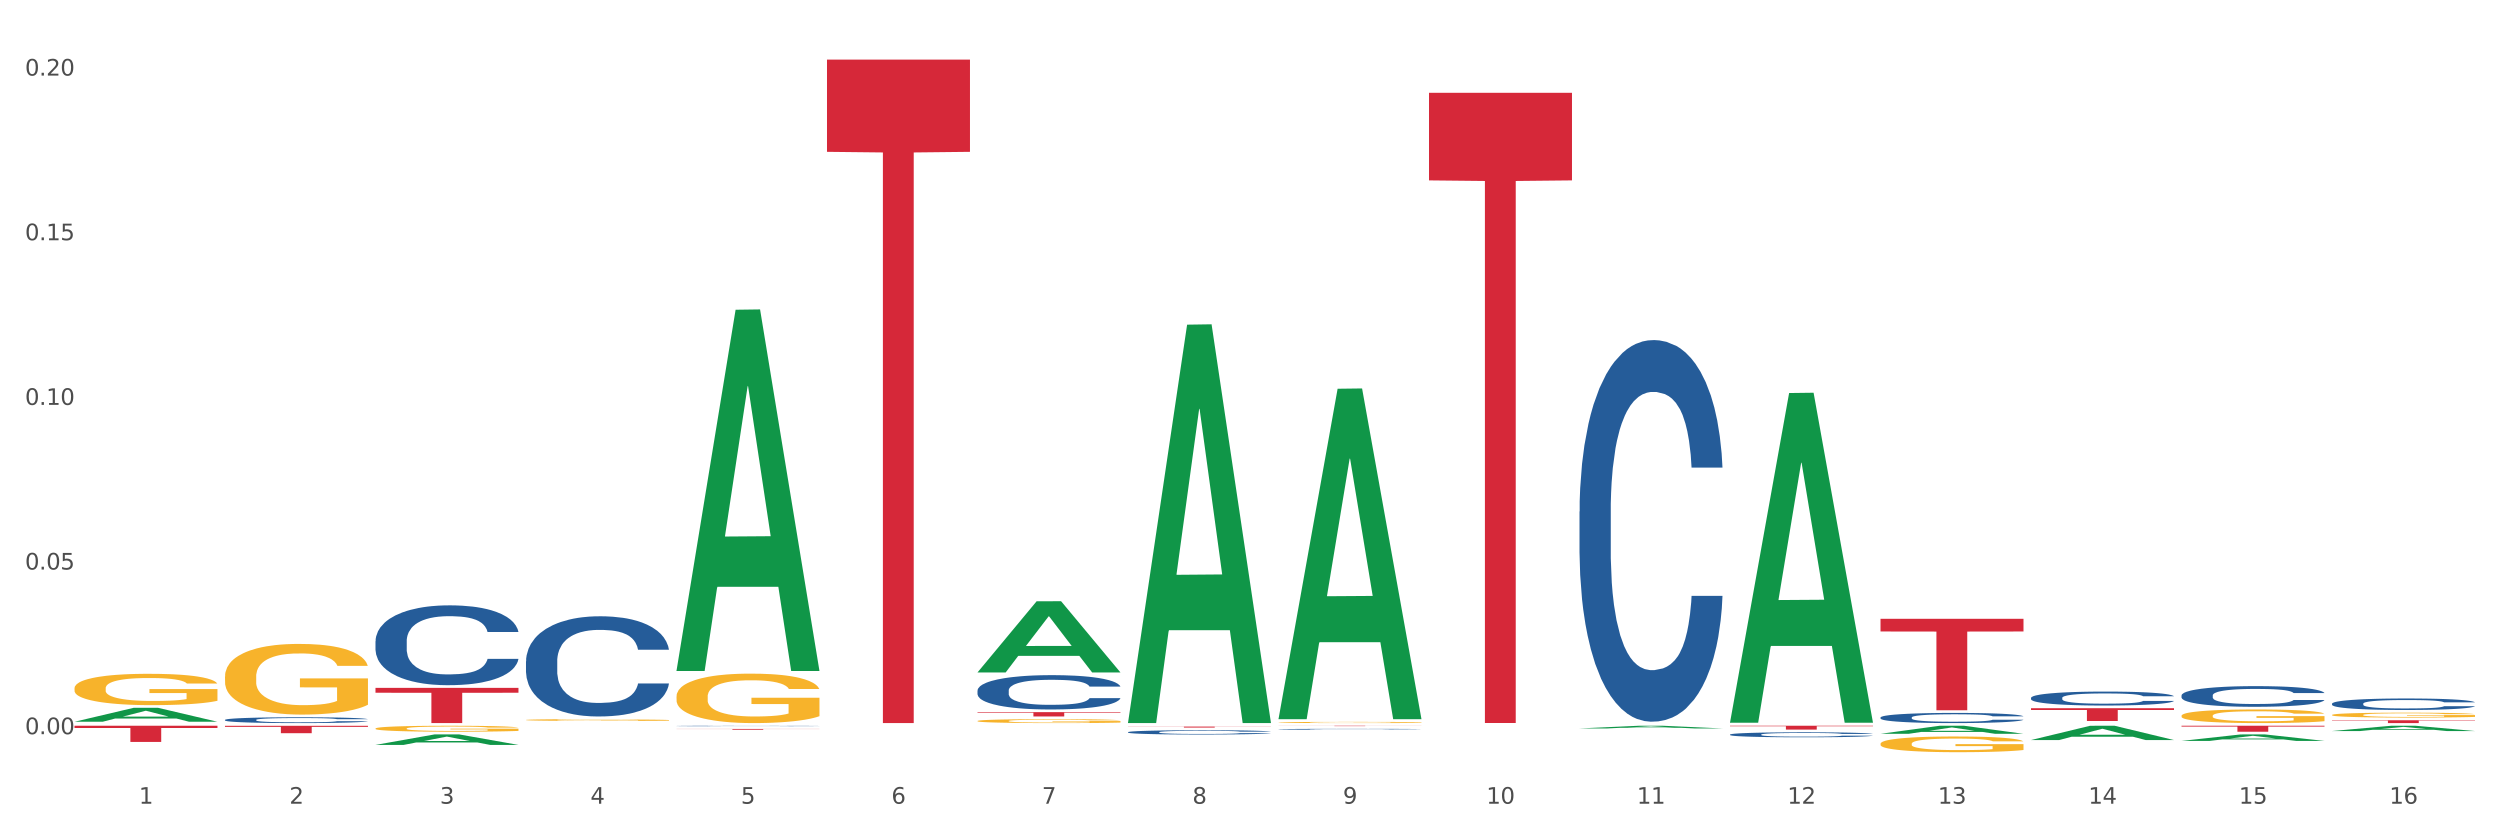 <?xml version="1.0" encoding="utf-8" standalone="no"?>
<!DOCTYPE svg PUBLIC "-//W3C//DTD SVG 1.1//EN"
  "http://www.w3.org/Graphics/SVG/1.1/DTD/svg11.dtd">
<svg xmlns:xlink="http://www.w3.org/1999/xlink" width="1080pt" height="360pt" viewBox="0 0 1080 360" xmlns="http://www.w3.org/2000/svg" version="1.1">
 <rect x="0" y="0" width="1080" height="360" fill="#333333" stroke="none"/>
 <defs>
  <style type="text/css">*{stroke-linejoin: round; stroke-linecap: butt}</style>
 </defs>
 <g id="figure_1">
  <g id="patch_1">
   <path d="M 0 360 
L 1080 360 
L 1080 0 
L 0 0 
z
" style="fill: #ffffff; stroke: #ffffff; stroke-linejoin: miter"/>
  </g>
  <g id="axes_1">
   <g id="matplotlib.axis_1">
    <g id="xtick_1">
     <g id="text_1">
      <!-- 1 -->
      <g style="fill: #4d4d4d" transform="translate(60.004 347.204) scale(0.096 -0.096)">
       <defs>
        <path id="DejaVuSans-31" d="M 794 531 
L 1825 531 
L 1825 4091 
L 703 3866 
L 703 4441 
L 1819 4666 
L 2450 4666 
L 2450 531 
L 3481 531 
L 3481 0 
L 794 0 
L 794 531 
z
" transform="scale(0.016)"/>
       </defs>
       <use xlink:href="#DejaVuSans-31"/>
      </g>
     </g>
    </g>
    <g id="xtick_2">
     <g id="text_2">
      <!-- 2 -->
      <g style="fill: #4d4d4d" transform="translate(125.021 347.204) scale(0.096 -0.096)">
       <defs>
        <path id="DejaVuSans-32" d="M 1228 531 
L 3431 531 
L 3431 0 
L 469 0 
L 469 531 
Q 828 903 1448 1529 
Q 2069 2156 2228 2338 
Q 2531 2678 2651 2914 
Q 2772 3150 2772 3378 
Q 2772 3750 2511 3984 
Q 2250 4219 1831 4219 
Q 1534 4219 1204 4116 
Q 875 4013 500 3803 
L 500 4441 
Q 881 4594 1212 4672 
Q 1544 4750 1819 4750 
Q 2544 4750 2975 4387 
Q 3406 4025 3406 3419 
Q 3406 3131 3298 2873 
Q 3191 2616 2906 2266 
Q 2828 2175 2409 1742 
Q 1991 1309 1228 531 
z
" transform="scale(0.016)"/>
       </defs>
       <use xlink:href="#DejaVuSans-32"/>
      </g>
     </g>
    </g>
    <g id="xtick_3">
     <g id="text_3">
      <!-- 3 -->
      <g style="fill: #4d4d4d" transform="translate(190.039 347.204) scale(0.096 -0.096)">
       <defs>
        <path id="DejaVuSans-33" d="M 2597 2516 
Q 3050 2419 3304 2112 
Q 3559 1806 3559 1356 
Q 3559 666 3084 287 
Q 2609 -91 1734 -91 
Q 1441 -91 1130 -33 
Q 819 25 488 141 
L 488 750 
Q 750 597 1062 519 
Q 1375 441 1716 441 
Q 2309 441 2620 675 
Q 2931 909 2931 1356 
Q 2931 1769 2642 2001 
Q 2353 2234 1838 2234 
L 1294 2234 
L 1294 2753 
L 1863 2753 
Q 2328 2753 2575 2939 
Q 2822 3125 2822 3475 
Q 2822 3834 2567 4026 
Q 2313 4219 1838 4219 
Q 1578 4219 1281 4162 
Q 984 4106 628 3988 
L 628 4550 
Q 988 4650 1302 4700 
Q 1616 4750 1894 4750 
Q 2613 4750 3031 4423 
Q 3450 4097 3450 3541 
Q 3450 3153 3228 2886 
Q 3006 2619 2597 2516 
z
" transform="scale(0.016)"/>
       </defs>
       <use xlink:href="#DejaVuSans-33"/>
      </g>
     </g>
    </g>
    <g id="xtick_4">
     <g id="text_4">
      <!-- 4 -->
      <g style="fill: #4d4d4d" transform="translate(255.056 347.204) scale(0.096 -0.096)">
       <defs>
        <path id="DejaVuSans-34" d="M 2419 4116 
L 825 1625 
L 2419 1625 
L 2419 4116 
z
M 2253 4666 
L 3047 4666 
L 3047 1625 
L 3713 1625 
L 3713 1100 
L 3047 1100 
L 3047 0 
L 2419 0 
L 2419 1100 
L 313 1100 
L 313 1709 
L 2253 4666 
z
" transform="scale(0.016)"/>
       </defs>
       <use xlink:href="#DejaVuSans-34"/>
      </g>
     </g>
    </g>
    <g id="xtick_5">
     <g id="text_5">
      <!-- 5 -->
      <g style="fill: #4d4d4d" transform="translate(320.073 347.204) scale(0.096 -0.096)">
       <defs>
        <path id="DejaVuSans-35" d="M 691 4666 
L 3169 4666 
L 3169 4134 
L 1269 4134 
L 1269 2991 
Q 1406 3038 1543 3061 
Q 1681 3084 1819 3084 
Q 2600 3084 3056 2656 
Q 3513 2228 3513 1497 
Q 3513 744 3044 326 
Q 2575 -91 1722 -91 
Q 1428 -91 1123 -41 
Q 819 9 494 109 
L 494 744 
Q 775 591 1075 516 
Q 1375 441 1709 441 
Q 2250 441 2565 725 
Q 2881 1009 2881 1497 
Q 2881 1984 2565 2268 
Q 2250 2553 1709 2553 
Q 1456 2553 1204 2497 
Q 953 2441 691 2322 
L 691 4666 
z
" transform="scale(0.016)"/>
       </defs>
       <use xlink:href="#DejaVuSans-35"/>
      </g>
     </g>
    </g>
    <g id="xtick_6">
     <g id="text_6">
      <!-- 6 -->
      <g style="fill: #4d4d4d" transform="translate(385.09 347.204) scale(0.096 -0.096)">
       <defs>
        <path id="DejaVuSans-36" d="M 2113 2584 
Q 1688 2584 1439 2293 
Q 1191 2003 1191 1497 
Q 1191 994 1439 701 
Q 1688 409 2113 409 
Q 2538 409 2786 701 
Q 3034 994 3034 1497 
Q 3034 2003 2786 2293 
Q 2538 2584 2113 2584 
z
M 3366 4563 
L 3366 3988 
Q 3128 4100 2886 4159 
Q 2644 4219 2406 4219 
Q 1781 4219 1451 3797 
Q 1122 3375 1075 2522 
Q 1259 2794 1537 2939 
Q 1816 3084 2150 3084 
Q 2853 3084 3261 2657 
Q 3669 2231 3669 1497 
Q 3669 778 3244 343 
Q 2819 -91 2113 -91 
Q 1303 -91 875 529 
Q 447 1150 447 2328 
Q 447 3434 972 4092 
Q 1497 4750 2381 4750 
Q 2619 4750 2861 4703 
Q 3103 4656 3366 4563 
z
" transform="scale(0.016)"/>
       </defs>
       <use xlink:href="#DejaVuSans-36"/>
      </g>
     </g>
    </g>
    <g id="xtick_7">
     <g id="text_7">
      <!-- 7 -->
      <g style="fill: #4d4d4d" transform="translate(450.108 347.204) scale(0.096 -0.096)">
       <defs>
        <path id="DejaVuSans-37" d="M 525 4666 
L 3525 4666 
L 3525 4397 
L 1831 0 
L 1172 0 
L 2766 4134 
L 525 4134 
L 525 4666 
z
" transform="scale(0.016)"/>
       </defs>
       <use xlink:href="#DejaVuSans-37"/>
      </g>
     </g>
    </g>
    <g id="xtick_8">
     <g id="text_8">
      <!-- 8 -->
      <g style="fill: #4d4d4d" transform="translate(515.125 347.204) scale(0.096 -0.096)">
       <defs>
        <path id="DejaVuSans-38" d="M 2034 2216 
Q 1584 2216 1326 1975 
Q 1069 1734 1069 1313 
Q 1069 891 1326 650 
Q 1584 409 2034 409 
Q 2484 409 2743 651 
Q 3003 894 3003 1313 
Q 3003 1734 2745 1975 
Q 2488 2216 2034 2216 
z
M 1403 2484 
Q 997 2584 770 2862 
Q 544 3141 544 3541 
Q 544 4100 942 4425 
Q 1341 4750 2034 4750 
Q 2731 4750 3128 4425 
Q 3525 4100 3525 3541 
Q 3525 3141 3298 2862 
Q 3072 2584 2669 2484 
Q 3125 2378 3379 2068 
Q 3634 1759 3634 1313 
Q 3634 634 3220 271 
Q 2806 -91 2034 -91 
Q 1263 -91 848 271 
Q 434 634 434 1313 
Q 434 1759 690 2068 
Q 947 2378 1403 2484 
z
M 1172 3481 
Q 1172 3119 1398 2916 
Q 1625 2713 2034 2713 
Q 2441 2713 2670 2916 
Q 2900 3119 2900 3481 
Q 2900 3844 2670 4047 
Q 2441 4250 2034 4250 
Q 1625 4250 1398 4047 
Q 1172 3844 1172 3481 
z
" transform="scale(0.016)"/>
       </defs>
       <use xlink:href="#DejaVuSans-38"/>
      </g>
     </g>
    </g>
    <g id="xtick_9">
     <g id="text_9">
      <!-- 9 -->
      <g style="fill: #4d4d4d" transform="translate(580.142 347.204) scale(0.096 -0.096)">
       <defs>
        <path id="DejaVuSans-39" d="M 703 97 
L 703 672 
Q 941 559 1184 500 
Q 1428 441 1663 441 
Q 2288 441 2617 861 
Q 2947 1281 2994 2138 
Q 2813 1869 2534 1725 
Q 2256 1581 1919 1581 
Q 1219 1581 811 2004 
Q 403 2428 403 3163 
Q 403 3881 828 4315 
Q 1253 4750 1959 4750 
Q 2769 4750 3195 4129 
Q 3622 3509 3622 2328 
Q 3622 1225 3098 567 
Q 2575 -91 1691 -91 
Q 1453 -91 1209 -44 
Q 966 3 703 97 
z
M 1959 2075 
Q 2384 2075 2632 2365 
Q 2881 2656 2881 3163 
Q 2881 3666 2632 3958 
Q 2384 4250 1959 4250 
Q 1534 4250 1286 3958 
Q 1038 3666 1038 3163 
Q 1038 2656 1286 2365 
Q 1534 2075 1959 2075 
z
" transform="scale(0.016)"/>
       </defs>
       <use xlink:href="#DejaVuSans-39"/>
      </g>
     </g>
    </g>
    <g id="xtick_10">
     <g id="text_10">
      <!-- 10 -->
      <g style="fill: #4d4d4d" transform="translate(642.105 347.204) scale(0.096 -0.096)">
       <defs>
        <path id="DejaVuSans-30" d="M 2034 4250 
Q 1547 4250 1301 3770 
Q 1056 3291 1056 2328 
Q 1056 1369 1301 889 
Q 1547 409 2034 409 
Q 2525 409 2770 889 
Q 3016 1369 3016 2328 
Q 3016 3291 2770 3770 
Q 2525 4250 2034 4250 
z
M 2034 4750 
Q 2819 4750 3233 4129 
Q 3647 3509 3647 2328 
Q 3647 1150 3233 529 
Q 2819 -91 2034 -91 
Q 1250 -91 836 529 
Q 422 1150 422 2328 
Q 422 3509 836 4129 
Q 1250 4750 2034 4750 
z
" transform="scale(0.016)"/>
       </defs>
       <use xlink:href="#DejaVuSans-31"/>
       <use xlink:href="#DejaVuSans-30" transform="translate(63.623 0)"/>
      </g>
     </g>
    </g>
    <g id="xtick_11">
     <g id="text_11">
      <!-- 11 -->
      <g style="fill: #4d4d4d" transform="translate(707.123 347.204) scale(0.096 -0.096)">
       <use xlink:href="#DejaVuSans-31"/>
       <use xlink:href="#DejaVuSans-31" transform="translate(63.623 0)"/>
      </g>
     </g>
    </g>
    <g id="xtick_12">
     <g id="text_12">
      <!-- 12 -->
      <g style="fill: #4d4d4d" transform="translate(772.14 347.204) scale(0.096 -0.096)">
       <use xlink:href="#DejaVuSans-31"/>
       <use xlink:href="#DejaVuSans-32" transform="translate(63.623 0)"/>
      </g>
     </g>
    </g>
    <g id="xtick_13">
     <g id="text_13">
      <!-- 13 -->
      <g style="fill: #4d4d4d" transform="translate(837.157 347.204) scale(0.096 -0.096)">
       <use xlink:href="#DejaVuSans-31"/>
       <use xlink:href="#DejaVuSans-33" transform="translate(63.623 0)"/>
      </g>
     </g>
    </g>
    <g id="xtick_14">
     <g id="text_14">
      <!-- 14 -->
      <g style="fill: #4d4d4d" transform="translate(902.174 347.204) scale(0.096 -0.096)">
       <use xlink:href="#DejaVuSans-31"/>
       <use xlink:href="#DejaVuSans-34" transform="translate(63.623 0)"/>
      </g>
     </g>
    </g>
    <g id="xtick_15">
     <g id="text_15">
      <!-- 15 -->
      <g style="fill: #4d4d4d" transform="translate(967.192 347.204) scale(0.096 -0.096)">
       <use xlink:href="#DejaVuSans-31"/>
       <use xlink:href="#DejaVuSans-35" transform="translate(63.623 0)"/>
      </g>
     </g>
    </g>
    <g id="xtick_16">
     <g id="text_16">
      <!-- 16 -->
      <g style="fill: #4d4d4d" transform="translate(1032.209 347.204) scale(0.096 -0.096)">
       <use xlink:href="#DejaVuSans-31"/>
       <use xlink:href="#DejaVuSans-36" transform="translate(63.623 0)"/>
      </g>
     </g>
    </g>
    <g id="xtick_17"/>
    <g id="xtick_18"/>
    <g id="xtick_19"/>
    <g id="xtick_20"/>
    <g id="xtick_21"/>
    <g id="xtick_22"/>
    <g id="xtick_23"/>
    <g id="xtick_24"/>
    <g id="xtick_25"/>
    <g id="xtick_26"/>
    <g id="xtick_27"/>
    <g id="xtick_28"/>
    <g id="xtick_29"/>
    <g id="xtick_30"/>
    <g id="xtick_31"/>
   </g>
   <g id="matplotlib.axis_2">
    <g id="ytick_1">
     <g id="text_17">
      <!-- 0.00 -->
      <g style="fill: #4d4d4d" transform="translate(10.8 317.173) scale(0.096 -0.096)">
       <defs>
        <path id="DejaVuSans-2e" d="M 684 794 
L 1344 794 
L 1344 0 
L 684 0 
L 684 794 
z
" transform="scale(0.016)"/>
       </defs>
       <use xlink:href="#DejaVuSans-30"/>
       <use xlink:href="#DejaVuSans-2e" transform="translate(63.623 0)"/>
       <use xlink:href="#DejaVuSans-30" transform="translate(95.41 0)"/>
       <use xlink:href="#DejaVuSans-30" transform="translate(159.033 0)"/>
      </g>
     </g>
    </g>
    <g id="ytick_2">
     <g id="text_18">
      <!-- 0.05 -->
      <g style="fill: #4d4d4d" transform="translate(10.8 246.043) scale(0.096 -0.096)">
       <use xlink:href="#DejaVuSans-30"/>
       <use xlink:href="#DejaVuSans-2e" transform="translate(63.623 0)"/>
       <use xlink:href="#DejaVuSans-30" transform="translate(95.41 0)"/>
       <use xlink:href="#DejaVuSans-35" transform="translate(159.033 0)"/>
      </g>
     </g>
    </g>
    <g id="ytick_3">
     <g id="text_19">
      <!-- 0.10 -->
      <g style="fill: #4d4d4d" transform="translate(10.8 174.913) scale(0.096 -0.096)">
       <use xlink:href="#DejaVuSans-30"/>
       <use xlink:href="#DejaVuSans-2e" transform="translate(63.623 0)"/>
       <use xlink:href="#DejaVuSans-31" transform="translate(95.41 0)"/>
       <use xlink:href="#DejaVuSans-30" transform="translate(159.033 0)"/>
      </g>
     </g>
    </g>
    <g id="ytick_4">
     <g id="text_20">
      <!-- 0.15 -->
      <g style="fill: #4d4d4d" transform="translate(10.8 103.783) scale(0.096 -0.096)">
       <use xlink:href="#DejaVuSans-30"/>
       <use xlink:href="#DejaVuSans-2e" transform="translate(63.623 0)"/>
       <use xlink:href="#DejaVuSans-31" transform="translate(95.41 0)"/>
       <use xlink:href="#DejaVuSans-35" transform="translate(159.033 0)"/>
      </g>
     </g>
    </g>
    <g id="ytick_5">
     <g id="text_21">
      <!-- 0.20 -->
      <g style="fill: #4d4d4d" transform="translate(10.8 32.653) scale(0.096 -0.096)">
       <use xlink:href="#DejaVuSans-30"/>
       <use xlink:href="#DejaVuSans-2e" transform="translate(63.623 0)"/>
       <use xlink:href="#DejaVuSans-32" transform="translate(95.41 0)"/>
       <use xlink:href="#DejaVuSans-30" transform="translate(159.033 0)"/>
      </g>
     </g>
    </g>
    <g id="ytick_6"/>
    <g id="ytick_7"/>
    <g id="ytick_8"/>
    <g id="ytick_9"/>
   </g>
   <g id="PolyCollection_1">
    <path d="M 32.175 311.79 
L 32.239 311.785 
L 57.709 305.782 
L 68.28 305.777 
L 93.941 311.802 
L 81.715 311.802 
L 76.176 310.399 
L 49.877 310.399 
L 49.686 310.421 
L 44.337 311.802 
L 32.175 311.802 
L 32.175 311.79 
L 53.188 309.561 
L 72.864 309.556 
L 63.122 307.061 
L 62.995 307.049 
L 62.867 307.066 
L 53.125 309.556 
L 53.188 309.561 
L 32.175 311.79 
z
" clip-path="url(#p2cd88a2b63)" style="fill: #109648"/>
    <path d="M 162.209 321.793 
L 162.273 321.789 
L 187.744 317.263 
L 198.314 317.259 
L 223.976 321.802 
L 211.75 321.802 
L 206.21 320.744 
L 179.912 320.744 
L 179.721 320.761 
L 174.372 321.802 
L 162.209 321.802 
L 162.209 321.793 
L 183.223 320.113 
L 202.899 320.108 
L 193.156 318.227 
L 193.029 318.219 
L 192.902 318.232 
L 183.159 320.108 
L 183.223 320.113 
L 162.209 321.793 
z
" clip-path="url(#p2cd88a2b63)" style="fill: #109648"/>
    <path d="M 292.244 289.566 
L 292.308 289.419 
L 317.778 133.811 
L 328.349 133.664 
L 354.01 289.859 
L 341.784 289.859 
L 336.245 253.487 
L 309.946 253.487 
L 309.755 254.073 
L 304.406 289.859 
L 292.244 289.859 
L 292.244 289.566 
L 313.257 231.781 
L 332.933 231.634 
L 323.191 166.956 
L 323.063 166.663 
L 322.936 167.103 
L 313.194 231.634 
L 313.257 231.781 
L 292.244 289.566 
z
" clip-path="url(#p2cd88a2b63)" style="fill: #109648"/>
    <path d="M 292.244 300.883 
L 292.317 300.863 
L 292.317 300.161 
L 292.463 299.556 
L 293.192 298.093 
L 294.286 296.883 
L 295.088 296.239 
L 295.89 295.712 
L 296.838 295.186 
L 298.005 294.639 
L 300.12 293.839 
L 301.432 293.43 
L 303.037 293 
L 305.954 292.376 
L 308.068 292.025 
L 310.256 291.732 
L 313.829 291.381 
L 316.163 291.225 
L 318.642 291.108 
L 321.632 291.03 
L 323.893 291.01 
L 328.852 291.069 
L 333.081 291.244 
L 335.123 291.381 
L 337.748 291.615 
L 339.134 291.771 
L 341.395 292.083 
L 343.728 292.493 
L 345.332 292.844 
L 347.739 293.508 
L 349.562 294.171 
L 351.239 294.99 
L 352.114 295.556 
L 352.771 296.083 
L 353.354 296.688 
L 353.937 297.644 
L 340.811 297.644 
L 340.301 296.961 
L 339.499 296.317 
L 338.332 295.693 
L 337.311 295.303 
L 335.561 294.815 
L 333.956 294.503 
L 332.279 294.268 
L 330.237 294.073 
L 328.633 293.976 
L 326.372 293.898 
L 321.924 293.917 
L 318.934 294.073 
L 316.892 294.268 
L 315.58 294.444 
L 314.413 294.639 
L 313.1 294.912 
L 311.569 295.322 
L 310.475 295.693 
L 309.381 296.161 
L 308.506 296.629 
L 307.704 297.176 
L 307.047 297.761 
L 306.537 298.366 
L 306.099 299.107 
L 305.735 300.336 
L 305.735 303.009 
L 305.881 303.614 
L 306.245 304.414 
L 306.683 305.019 
L 307.412 305.741 
L 308.068 306.229 
L 309.308 306.931 
L 310.694 307.517 
L 311.788 307.887 
L 312.881 308.199 
L 314.777 308.629 
L 316.892 308.98 
L 318.715 309.195 
L 321.195 309.39 
L 322.872 309.468 
L 324.33 309.507 
L 327.904 309.507 
L 330.456 309.448 
L 333.3 309.312 
L 335.488 309.136 
L 337.311 308.921 
L 339.353 308.57 
L 340.665 308.238 
L 340.665 304.161 
L 324.622 304.141 
L 324.622 301.429 
L 354.01 301.429 
L 354.01 309.39 
L 352.771 309.799 
L 351.385 310.17 
L 349.927 310.502 
L 347.739 310.911 
L 345.114 311.302 
L 342.78 311.575 
L 340.301 311.809 
L 337.384 312.024 
L 333.592 312.219 
L 331.258 312.297 
L 328.341 312.355 
L 324.914 312.375 
L 321.924 312.336 
L 319.007 312.238 
L 315.944 312.063 
L 312.954 311.809 
L 310.694 311.555 
L 308.433 311.243 
L 306.027 310.833 
L 304.131 310.443 
L 302.672 310.092 
L 301.068 309.643 
L 299.318 309.058 
L 298.005 308.531 
L 296.838 307.985 
L 295.598 307.282 
L 294.723 306.678 
L 293.848 305.917 
L 293.338 305.351 
L 292.754 304.473 
L 292.317 303.244 
L 292.244 300.883 
z
" clip-path="url(#p2cd88a2b63)" style="fill: #f7b32b"/>
    <path d="M 97.192 292.282 
L 97.265 292.254 
L 97.265 291.25 
L 97.411 290.386 
L 98.14 288.294 
L 99.234 286.565 
L 100.036 285.645 
L 100.838 284.892 
L 101.786 284.139 
L 102.953 283.358 
L 105.068 282.214 
L 106.381 281.629 
L 107.985 281.015 
L 110.902 280.123 
L 113.017 279.621 
L 115.204 279.203 
L 118.778 278.701 
L 121.111 278.477 
L 123.591 278.31 
L 126.58 278.199 
L 128.841 278.171 
L 133.8 278.254 
L 138.03 278.505 
L 140.071 278.701 
L 142.697 279.035 
L 144.082 279.258 
L 146.343 279.705 
L 148.676 280.29 
L 150.281 280.792 
L 152.687 281.74 
L 154.51 282.689 
L 156.188 283.86 
L 157.063 284.669 
L 157.719 285.422 
L 158.302 286.286 
L 158.886 287.653 
L 145.759 287.653 
L 145.249 286.677 
L 144.447 285.756 
L 143.28 284.864 
L 142.259 284.306 
L 140.509 283.609 
L 138.905 283.163 
L 137.227 282.828 
L 135.185 282.549 
L 133.581 282.41 
L 131.321 282.298 
L 126.872 282.326 
L 123.882 282.549 
L 121.84 282.828 
L 120.528 283.079 
L 119.361 283.358 
L 118.048 283.748 
L 116.517 284.334 
L 115.423 284.864 
L 114.329 285.533 
L 113.454 286.203 
L 112.652 286.983 
L 111.996 287.82 
L 111.485 288.685 
L 111.048 289.744 
L 110.683 291.501 
L 110.683 295.322 
L 110.829 296.187 
L 111.194 297.33 
L 111.631 298.195 
L 112.36 299.226 
L 113.017 299.924 
L 114.256 300.928 
L 115.642 301.764 
L 116.736 302.294 
L 117.83 302.74 
L 119.726 303.354 
L 121.84 303.856 
L 123.664 304.163 
L 126.143 304.442 
L 127.82 304.553 
L 129.279 304.609 
L 132.852 304.609 
L 135.404 304.525 
L 138.248 304.33 
L 140.436 304.079 
L 142.259 303.772 
L 144.301 303.27 
L 145.614 302.796 
L 145.614 296.967 
L 129.57 296.94 
L 129.57 293.063 
L 158.959 293.063 
L 158.959 304.442 
L 157.719 305.027 
L 156.333 305.557 
L 154.875 306.031 
L 152.687 306.617 
L 150.062 307.175 
L 147.728 307.565 
L 145.249 307.9 
L 142.332 308.206 
L 138.54 308.485 
L 136.206 308.597 
L 133.289 308.681 
L 129.862 308.708 
L 126.872 308.653 
L 123.955 308.513 
L 120.892 308.262 
L 117.903 307.9 
L 115.642 307.537 
L 113.381 307.091 
L 110.975 306.505 
L 109.079 305.948 
L 107.62 305.446 
L 106.016 304.804 
L 104.266 303.967 
L 102.953 303.214 
L 101.786 302.434 
L 100.547 301.43 
L 99.672 300.565 
L 98.797 299.477 
L 98.286 298.669 
L 97.703 297.414 
L 97.265 295.657 
L 97.192 292.282 
z
" clip-path="url(#p2cd88a2b63)" style="fill: #f7b32b"/>
    <path d="M 162.209 314.719 
L 162.282 314.717 
L 162.282 314.632 
L 162.428 314.559 
L 163.157 314.382 
L 164.251 314.236 
L 165.054 314.158 
L 165.856 314.094 
L 166.804 314.031 
L 167.97 313.965 
L 170.085 313.868 
L 171.398 313.818 
L 173.002 313.766 
L 175.919 313.691 
L 178.034 313.649 
L 180.222 313.613 
L 183.795 313.571 
L 186.128 313.552 
L 188.608 313.538 
L 191.598 313.528 
L 193.858 313.526 
L 198.817 313.533 
L 203.047 313.554 
L 205.089 313.571 
L 207.714 313.599 
L 209.099 313.618 
L 211.36 313.656 
L 213.694 313.705 
L 215.298 313.748 
L 217.704 313.828 
L 219.528 313.908 
L 221.205 314.007 
L 222.08 314.075 
L 222.736 314.139 
L 223.32 314.212 
L 223.903 314.328 
L 210.777 314.328 
L 210.266 314.245 
L 209.464 314.167 
L 208.297 314.092 
L 207.276 314.045 
L 205.526 313.986 
L 203.922 313.948 
L 202.245 313.92 
L 200.203 313.896 
L 198.598 313.884 
L 196.338 313.875 
L 191.889 313.877 
L 188.9 313.896 
L 186.858 313.92 
L 185.545 313.941 
L 184.378 313.965 
L 183.066 313.998 
L 181.534 314.047 
L 180.44 314.092 
L 179.347 314.148 
L 178.471 314.205 
L 177.669 314.271 
L 177.013 314.342 
L 176.503 314.415 
L 176.065 314.505 
L 175.7 314.653 
L 175.7 314.976 
L 175.846 315.049 
L 176.211 315.146 
L 176.648 315.219 
L 177.378 315.306 
L 178.034 315.365 
L 179.274 315.45 
L 180.659 315.521 
L 181.753 315.566 
L 182.847 315.603 
L 184.743 315.655 
L 186.858 315.698 
L 188.681 315.724 
L 191.16 315.747 
L 192.837 315.757 
L 194.296 315.761 
L 197.869 315.761 
L 200.422 315.754 
L 203.266 315.738 
L 205.453 315.717 
L 207.276 315.691 
L 209.318 315.648 
L 210.631 315.608 
L 210.631 315.115 
L 194.588 315.113 
L 194.588 314.785 
L 223.976 314.785 
L 223.976 315.747 
L 222.736 315.797 
L 221.351 315.842 
L 219.892 315.882 
L 217.704 315.931 
L 215.079 315.978 
L 212.746 316.011 
L 210.266 316.04 
L 207.349 316.066 
L 203.557 316.089 
L 201.224 316.099 
L 198.307 316.106 
L 194.879 316.108 
L 191.889 316.103 
L 188.972 316.092 
L 185.91 316.07 
L 182.92 316.04 
L 180.659 316.009 
L 178.399 315.971 
L 175.992 315.922 
L 174.096 315.875 
L 172.638 315.832 
L 171.033 315.778 
L 169.283 315.707 
L 167.97 315.644 
L 166.804 315.578 
L 165.564 315.493 
L 164.689 315.42 
L 163.814 315.328 
L 163.303 315.259 
L 162.72 315.153 
L 162.282 315.004 
L 162.209 314.719 
z
" clip-path="url(#p2cd88a2b63)" style="fill: #f7b32b"/>
    <path d="M 227.227 311.023 
L 227.3 311.023 
L 227.3 310.998 
L 227.445 310.976 
L 228.175 310.924 
L 229.269 310.881 
L 230.071 310.858 
L 230.873 310.839 
L 231.821 310.82 
L 232.988 310.801 
L 235.102 310.773 
L 236.415 310.758 
L 238.019 310.743 
L 240.936 310.72 
L 243.051 310.708 
L 245.239 310.697 
L 248.812 310.685 
L 251.146 310.679 
L 253.625 310.675 
L 256.615 310.672 
L 258.876 310.672 
L 263.834 310.674 
L 268.064 310.68 
L 270.106 310.685 
L 272.731 310.693 
L 274.117 310.699 
L 276.377 310.71 
L 278.711 310.725 
L 280.315 310.737 
L 282.722 310.761 
L 284.545 310.784 
L 286.222 310.814 
L 287.097 310.834 
L 287.753 310.852 
L 288.337 310.874 
L 288.92 310.908 
L 275.794 310.908 
L 275.283 310.884 
L 274.481 310.861 
L 273.315 310.839 
L 272.294 310.825 
L 270.543 310.807 
L 268.939 310.796 
L 267.262 310.788 
L 265.22 310.781 
L 263.616 310.777 
L 261.355 310.775 
L 256.907 310.775 
L 253.917 310.781 
L 251.875 310.788 
L 250.562 310.794 
L 249.396 310.801 
L 248.083 310.811 
L 246.552 310.825 
L 245.458 310.839 
L 244.364 310.855 
L 243.489 310.872 
L 242.687 310.891 
L 242.03 310.912 
L 241.52 310.934 
L 241.082 310.96 
L 240.718 311.004 
L 240.718 311.099 
L 240.863 311.121 
L 241.228 311.149 
L 241.666 311.171 
L 242.395 311.196 
L 243.051 311.214 
L 244.291 311.239 
L 245.676 311.26 
L 246.77 311.273 
L 247.864 311.284 
L 249.76 311.299 
L 251.875 311.312 
L 253.698 311.319 
L 256.177 311.326 
L 257.855 311.329 
L 259.313 311.33 
L 262.886 311.33 
L 265.439 311.328 
L 268.283 311.323 
L 270.47 311.317 
L 272.294 311.31 
L 274.335 311.297 
L 275.648 311.285 
L 275.648 311.14 
L 259.605 311.139 
L 259.605 311.043 
L 288.993 311.043 
L 288.993 311.326 
L 287.753 311.341 
L 286.368 311.354 
L 284.909 311.366 
L 282.722 311.38 
L 280.096 311.394 
L 277.763 311.404 
L 275.283 311.412 
L 272.366 311.42 
L 268.574 311.427 
L 266.241 311.43 
L 263.324 311.432 
L 259.897 311.433 
L 256.907 311.431 
L 253.99 311.428 
L 250.927 311.421 
L 247.937 311.412 
L 245.676 311.403 
L 243.416 311.392 
L 241.009 311.378 
L 239.113 311.364 
L 237.655 311.351 
L 236.05 311.335 
L 234.3 311.314 
L 232.988 311.296 
L 231.821 311.276 
L 230.581 311.251 
L 229.706 311.23 
L 228.831 311.203 
L 228.321 311.182 
L 227.737 311.151 
L 227.3 311.107 
L 227.227 311.023 
z
" clip-path="url(#p2cd88a2b63)" style="fill: #f7b32b"/>
    <path d="M 32.175 297.342 
L 32.248 297.329 
L 32.248 296.884 
L 32.394 296.501 
L 33.123 295.573 
L 34.217 294.807 
L 35.019 294.398 
L 35.821 294.065 
L 36.769 293.731 
L 37.936 293.384 
L 40.051 292.877 
L 41.363 292.618 
L 42.968 292.346 
L 45.885 291.95 
L 47.999 291.727 
L 50.187 291.542 
L 53.76 291.319 
L 56.094 291.22 
L 58.573 291.146 
L 61.563 291.097 
L 63.824 291.084 
L 68.783 291.121 
L 73.012 291.233 
L 75.054 291.319 
L 77.679 291.468 
L 79.065 291.567 
L 81.326 291.764 
L 83.659 292.024 
L 85.263 292.247 
L 87.67 292.667 
L 89.493 293.088 
L 91.17 293.607 
L 92.045 293.966 
L 92.702 294.3 
L 93.285 294.683 
L 93.868 295.289 
L 80.742 295.289 
L 80.232 294.856 
L 79.43 294.448 
L 78.263 294.052 
L 77.242 293.805 
L 75.492 293.496 
L 73.887 293.298 
L 72.21 293.149 
L 70.168 293.026 
L 68.564 292.964 
L 66.303 292.915 
L 61.855 292.927 
L 58.865 293.026 
L 56.823 293.149 
L 55.511 293.261 
L 54.344 293.384 
L 53.031 293.558 
L 51.5 293.817 
L 50.406 294.052 
L 49.312 294.349 
L 48.437 294.646 
L 47.635 294.992 
L 46.979 295.363 
L 46.468 295.746 
L 46.031 296.216 
L 45.666 296.995 
L 45.666 298.69 
L 45.812 299.073 
L 46.176 299.58 
L 46.614 299.963 
L 47.343 300.421 
L 47.999 300.73 
L 49.239 301.175 
L 50.625 301.546 
L 51.719 301.781 
L 52.812 301.979 
L 54.708 302.251 
L 56.823 302.474 
L 58.646 302.61 
L 61.126 302.733 
L 62.803 302.783 
L 64.261 302.808 
L 67.835 302.808 
L 70.387 302.771 
L 73.231 302.684 
L 75.419 302.573 
L 77.242 302.437 
L 79.284 302.214 
L 80.596 302.004 
L 80.596 299.419 
L 64.553 299.407 
L 64.553 297.688 
L 93.941 297.688 
L 93.941 302.733 
L 92.702 302.993 
L 91.316 303.228 
L 89.858 303.438 
L 87.67 303.698 
L 85.045 303.945 
L 82.711 304.118 
L 80.232 304.267 
L 77.315 304.403 
L 73.523 304.527 
L 71.189 304.576 
L 68.272 304.613 
L 64.845 304.626 
L 61.855 304.601 
L 58.938 304.539 
L 55.875 304.428 
L 52.885 304.267 
L 50.625 304.106 
L 48.364 303.908 
L 45.958 303.649 
L 44.062 303.401 
L 42.603 303.179 
L 40.999 302.894 
L 39.249 302.523 
L 37.936 302.189 
L 36.769 301.843 
L 35.529 301.398 
L 34.654 301.015 
L 33.779 300.532 
L 33.269 300.174 
L 32.685 299.617 
L 32.248 298.838 
L 32.175 297.342 
z
" clip-path="url(#p2cd88a2b63)" style="fill: #f7b32b"/>
    <path d="M 942.416 309.208 
L 942.489 309.202 
L 942.489 309.009 
L 942.635 308.842 
L 943.364 308.439 
L 944.458 308.106 
L 945.26 307.928 
L 946.063 307.783 
L 947.011 307.638 
L 948.177 307.487 
L 950.292 307.267 
L 951.605 307.154 
L 953.209 307.036 
L 956.126 306.864 
L 958.241 306.767 
L 960.429 306.686 
L 964.002 306.589 
L 966.335 306.546 
L 968.815 306.514 
L 971.805 306.493 
L 974.065 306.487 
L 979.024 306.503 
L 983.254 306.552 
L 985.296 306.589 
L 987.921 306.654 
L 989.306 306.697 
L 991.567 306.783 
L 993.901 306.896 
L 995.505 306.993 
L 997.911 307.175 
L 999.734 307.358 
L 1001.412 307.584 
L 1002.287 307.74 
L 1002.943 307.885 
L 1003.526 308.052 
L 1004.11 308.315 
L 990.984 308.315 
L 990.473 308.127 
L 989.671 307.95 
L 988.504 307.778 
L 987.483 307.67 
L 985.733 307.536 
L 984.129 307.45 
L 982.451 307.385 
L 980.41 307.331 
L 978.805 307.304 
L 976.545 307.283 
L 972.096 307.288 
L 969.106 307.331 
L 967.065 307.385 
L 965.752 307.434 
L 964.585 307.487 
L 963.273 307.563 
L 961.741 307.675 
L 960.647 307.778 
L 959.553 307.907 
L 958.678 308.036 
L 957.876 308.186 
L 957.22 308.348 
L 956.709 308.514 
L 956.272 308.719 
L 955.907 309.057 
L 955.907 309.794 
L 956.053 309.961 
L 956.418 310.181 
L 956.855 310.348 
L 957.585 310.547 
L 958.241 310.681 
L 959.481 310.875 
L 960.866 311.036 
L 961.96 311.138 
L 963.054 311.224 
L 964.95 311.342 
L 967.065 311.439 
L 968.888 311.498 
L 971.367 311.552 
L 973.044 311.574 
L 974.503 311.584 
L 978.076 311.584 
L 980.628 311.568 
L 983.472 311.531 
L 985.66 311.482 
L 987.483 311.423 
L 989.525 311.326 
L 990.838 311.235 
L 990.838 310.111 
L 974.795 310.106 
L 974.795 309.358 
L 1004.183 309.358 
L 1004.183 311.552 
L 1002.943 311.665 
L 1001.558 311.767 
L 1000.099 311.859 
L 997.911 311.972 
L 995.286 312.079 
L 992.953 312.154 
L 990.473 312.219 
L 987.556 312.278 
L 983.764 312.332 
L 981.431 312.353 
L 978.514 312.369 
L 975.086 312.375 
L 972.096 312.364 
L 969.179 312.337 
L 966.117 312.289 
L 963.127 312.219 
L 960.866 312.149 
L 958.605 312.063 
L 956.199 311.95 
L 954.303 311.843 
L 952.844 311.746 
L 951.24 311.622 
L 949.49 311.461 
L 948.177 311.316 
L 947.011 311.165 
L 945.771 310.971 
L 944.896 310.805 
L 944.021 310.595 
L 943.51 310.439 
L 942.927 310.197 
L 942.489 309.858 
L 942.416 309.208 
z
" clip-path="url(#p2cd88a2b63)" style="fill: #f7b32b"/>
    <path d="M 812.382 321.297 
L 812.455 321.291 
L 812.455 321.068 
L 812.601 320.876 
L 813.33 320.411 
L 814.424 320.026 
L 815.226 319.822 
L 816.028 319.654 
L 816.976 319.487 
L 818.143 319.313 
L 820.258 319.059 
L 821.57 318.929 
L 823.175 318.792 
L 826.092 318.594 
L 828.206 318.482 
L 830.394 318.389 
L 833.967 318.278 
L 836.301 318.228 
L 838.78 318.191 
L 841.77 318.166 
L 844.031 318.16 
L 848.99 318.179 
L 853.219 318.234 
L 855.261 318.278 
L 857.886 318.352 
L 859.272 318.402 
L 861.532 318.501 
L 863.866 318.631 
L 865.47 318.743 
L 867.877 318.954 
L 869.7 319.164 
L 871.377 319.425 
L 872.252 319.605 
L 872.909 319.772 
L 873.492 319.964 
L 874.075 320.268 
L 860.949 320.268 
L 860.439 320.051 
L 859.636 319.847 
L 858.47 319.648 
L 857.449 319.524 
L 855.699 319.369 
L 854.094 319.27 
L 852.417 319.195 
L 850.375 319.133 
L 848.771 319.102 
L 846.51 319.078 
L 842.062 319.084 
L 839.072 319.133 
L 837.03 319.195 
L 835.717 319.251 
L 834.551 319.313 
L 833.238 319.4 
L 831.707 319.53 
L 830.613 319.648 
L 829.519 319.797 
L 828.644 319.946 
L 827.842 320.119 
L 827.185 320.305 
L 826.675 320.498 
L 826.237 320.733 
L 825.873 321.124 
L 825.873 321.973 
L 826.019 322.165 
L 826.383 322.42 
L 826.821 322.612 
L 827.55 322.841 
L 828.206 322.996 
L 829.446 323.22 
L 830.832 323.406 
L 831.925 323.523 
L 833.019 323.623 
L 834.915 323.759 
L 837.03 323.871 
L 838.853 323.939 
L 841.333 324.001 
L 843.01 324.026 
L 844.468 324.038 
L 848.042 324.038 
L 850.594 324.019 
L 853.438 323.976 
L 855.626 323.92 
L 857.449 323.852 
L 859.491 323.74 
L 860.803 323.635 
L 860.803 322.339 
L 844.76 322.333 
L 844.76 321.471 
L 874.148 321.471 
L 874.148 324.001 
L 872.909 324.131 
L 871.523 324.249 
L 870.065 324.354 
L 867.877 324.484 
L 865.252 324.608 
L 862.918 324.695 
L 860.439 324.77 
L 857.522 324.838 
L 853.73 324.9 
L 851.396 324.925 
L 848.479 324.943 
L 845.052 324.95 
L 842.062 324.937 
L 839.145 324.906 
L 836.082 324.85 
L 833.092 324.77 
L 830.832 324.689 
L 828.571 324.59 
L 826.164 324.46 
L 824.268 324.336 
L 822.81 324.224 
L 821.206 324.081 
L 819.455 323.895 
L 818.143 323.728 
L 816.976 323.554 
L 815.736 323.331 
L 814.861 323.139 
L 813.986 322.897 
L 813.476 322.717 
L 812.892 322.438 
L 812.455 322.048 
L 812.382 321.297 
z
" clip-path="url(#p2cd88a2b63)" style="fill: #f7b32b"/>
    <path d="M 552.313 312.097 
L 552.386 312.096 
L 552.386 312.079 
L 552.532 312.065 
L 553.261 312.029 
L 554.355 312 
L 555.157 311.984 
L 555.959 311.972 
L 556.907 311.959 
L 558.074 311.946 
L 560.189 311.926 
L 561.501 311.916 
L 563.106 311.906 
L 566.023 311.891 
L 568.137 311.882 
L 570.325 311.875 
L 573.898 311.867 
L 576.232 311.863 
L 578.711 311.86 
L 581.701 311.858 
L 583.962 311.858 
L 588.921 311.859 
L 593.15 311.863 
L 595.192 311.867 
L 597.817 311.872 
L 599.203 311.876 
L 601.464 311.884 
L 603.797 311.894 
L 605.401 311.902 
L 607.808 311.918 
L 609.631 311.934 
L 611.308 311.954 
L 612.183 311.968 
L 612.84 311.981 
L 613.423 311.995 
L 614.006 312.018 
L 600.88 312.018 
L 600.37 312.002 
L 599.567 311.986 
L 598.401 311.971 
L 597.38 311.962 
L 595.63 311.95 
L 594.025 311.942 
L 592.348 311.937 
L 590.306 311.932 
L 588.702 311.93 
L 586.441 311.928 
L 581.993 311.928 
L 579.003 311.932 
L 576.961 311.937 
L 575.649 311.941 
L 574.482 311.946 
L 573.169 311.952 
L 571.638 311.962 
L 570.544 311.971 
L 569.45 311.982 
L 568.575 311.994 
L 567.773 312.007 
L 567.116 312.021 
L 566.606 312.036 
L 566.168 312.054 
L 565.804 312.083 
L 565.804 312.148 
L 565.95 312.163 
L 566.314 312.182 
L 566.752 312.197 
L 567.481 312.214 
L 568.137 312.226 
L 569.377 312.243 
L 570.763 312.257 
L 571.856 312.266 
L 572.95 312.274 
L 574.846 312.284 
L 576.961 312.293 
L 578.784 312.298 
L 581.264 312.303 
L 582.941 312.304 
L 584.399 312.305 
L 587.973 312.305 
L 590.525 312.304 
L 593.369 312.301 
L 595.557 312.296 
L 597.38 312.291 
L 599.422 312.283 
L 600.734 312.275 
L 600.734 312.176 
L 584.691 312.176 
L 584.691 312.11 
L 614.079 312.11 
L 614.079 312.303 
L 612.84 312.312 
L 611.454 312.321 
L 609.996 312.329 
L 607.808 312.339 
L 605.183 312.349 
L 602.849 312.355 
L 600.37 312.361 
L 597.453 312.366 
L 593.661 312.371 
L 591.327 312.373 
L 588.41 312.374 
L 584.983 312.375 
L 581.993 312.374 
L 579.076 312.372 
L 576.013 312.367 
L 573.023 312.361 
L 570.763 312.355 
L 568.502 312.347 
L 566.096 312.338 
L 564.199 312.328 
L 562.741 312.32 
L 561.137 312.309 
L 559.387 312.295 
L 558.074 312.282 
L 556.907 312.269 
L 555.667 312.252 
L 554.792 312.237 
L 553.917 312.219 
L 553.407 312.205 
L 552.823 312.184 
L 552.386 312.154 
L 552.313 312.097 
z
" clip-path="url(#p2cd88a2b63)" style="fill: #f7b32b"/>
    <path d="M 1007.434 308.854 
L 1007.507 308.852 
L 1007.507 308.782 
L 1007.652 308.722 
L 1008.382 308.577 
L 1009.475 308.457 
L 1010.278 308.393 
L 1011.08 308.34 
L 1012.028 308.288 
L 1013.195 308.234 
L 1015.309 308.154 
L 1016.622 308.113 
L 1018.226 308.071 
L 1021.143 308.009 
L 1023.258 307.974 
L 1025.446 307.945 
L 1029.019 307.91 
L 1031.353 307.894 
L 1033.832 307.883 
L 1036.822 307.875 
L 1039.083 307.873 
L 1044.041 307.879 
L 1048.271 307.896 
L 1050.313 307.91 
L 1052.938 307.933 
L 1054.324 307.949 
L 1056.584 307.98 
L 1058.918 308.02 
L 1060.522 308.055 
L 1062.929 308.121 
L 1064.752 308.187 
L 1066.429 308.269 
L 1067.304 308.325 
L 1067.96 308.377 
L 1068.544 308.437 
L 1069.127 308.532 
L 1056.001 308.532 
L 1055.49 308.464 
L 1054.688 308.4 
L 1053.521 308.338 
L 1052.5 308.3 
L 1050.75 308.251 
L 1049.146 308.22 
L 1047.469 308.197 
L 1045.427 308.177 
L 1043.823 308.168 
L 1041.562 308.16 
L 1037.114 308.162 
L 1034.124 308.177 
L 1032.082 308.197 
L 1030.769 308.214 
L 1029.602 308.234 
L 1028.29 308.261 
L 1026.758 308.302 
L 1025.665 308.338 
L 1024.571 308.385 
L 1023.696 308.431 
L 1022.893 308.486 
L 1022.237 308.544 
L 1021.727 308.604 
L 1021.289 308.678 
L 1020.925 308.8 
L 1020.925 309.065 
L 1021.07 309.126 
L 1021.435 309.205 
L 1021.873 309.265 
L 1022.602 309.337 
L 1023.258 309.385 
L 1024.498 309.455 
L 1025.883 309.513 
L 1026.977 309.55 
L 1028.071 309.581 
L 1029.967 309.624 
L 1032.082 309.659 
L 1033.905 309.68 
L 1036.384 309.699 
L 1038.062 309.707 
L 1039.52 309.711 
L 1043.093 309.711 
L 1045.646 309.705 
L 1048.49 309.692 
L 1050.677 309.674 
L 1052.5 309.653 
L 1054.542 309.618 
L 1055.855 309.585 
L 1055.855 309.18 
L 1039.812 309.178 
L 1039.812 308.908 
L 1069.2 308.908 
L 1069.2 309.699 
L 1067.96 309.74 
L 1066.575 309.777 
L 1065.116 309.81 
L 1062.929 309.851 
L 1060.303 309.889 
L 1057.97 309.917 
L 1055.49 309.94 
L 1052.573 309.961 
L 1048.781 309.981 
L 1046.448 309.988 
L 1043.531 309.994 
L 1040.103 309.996 
L 1037.114 309.992 
L 1034.197 309.983 
L 1031.134 309.965 
L 1028.144 309.94 
L 1025.883 309.915 
L 1023.623 309.884 
L 1021.216 309.843 
L 1019.32 309.804 
L 1017.862 309.769 
L 1016.257 309.725 
L 1014.507 309.667 
L 1013.195 309.614 
L 1012.028 309.56 
L 1010.788 309.49 
L 1009.913 309.43 
L 1009.038 309.354 
L 1008.527 309.298 
L 1007.944 309.211 
L 1007.507 309.089 
L 1007.434 308.854 
z
" clip-path="url(#p2cd88a2b63)" style="fill: #f7b32b"/>
    <path d="M 422.278 311.461 
L 422.351 311.459 
L 422.351 311.404 
L 422.497 311.356 
L 423.226 311.239 
L 424.32 311.143 
L 425.122 311.092 
L 425.925 311.05 
L 426.873 311.008 
L 428.039 310.965 
L 430.154 310.901 
L 431.467 310.868 
L 433.071 310.834 
L 435.988 310.785 
L 438.103 310.757 
L 440.291 310.733 
L 443.864 310.705 
L 446.197 310.693 
L 448.677 310.684 
L 451.667 310.678 
L 453.927 310.676 
L 458.886 310.681 
L 463.116 310.695 
L 465.158 310.705 
L 467.783 310.724 
L 469.168 310.737 
L 471.429 310.761 
L 473.763 310.794 
L 475.367 310.822 
L 477.773 310.875 
L 479.596 310.927 
L 481.274 310.993 
L 482.149 311.038 
L 482.805 311.079 
L 483.389 311.127 
L 483.972 311.204 
L 470.846 311.204 
L 470.335 311.149 
L 469.533 311.098 
L 468.366 311.048 
L 467.345 311.017 
L 465.595 310.979 
L 463.991 310.954 
L 462.314 310.935 
L 460.272 310.92 
L 458.667 310.912 
L 456.407 310.906 
L 451.958 310.907 
L 448.969 310.92 
L 446.927 310.935 
L 445.614 310.949 
L 444.447 310.965 
L 443.135 310.986 
L 441.603 311.019 
L 440.509 311.048 
L 439.416 311.086 
L 438.54 311.123 
L 437.738 311.166 
L 437.082 311.213 
L 436.571 311.261 
L 436.134 311.32 
L 435.769 311.418 
L 435.769 311.63 
L 435.915 311.678 
L 436.28 311.742 
L 436.717 311.79 
L 437.447 311.847 
L 438.103 311.886 
L 439.343 311.942 
L 440.728 311.989 
L 441.822 312.018 
L 442.916 312.043 
L 444.812 312.077 
L 446.927 312.105 
L 448.75 312.122 
L 451.229 312.137 
L 452.906 312.144 
L 454.365 312.147 
L 457.938 312.147 
L 460.49 312.142 
L 463.334 312.131 
L 465.522 312.117 
L 467.345 312.1 
L 469.387 312.072 
L 470.7 312.046 
L 470.7 311.722 
L 454.657 311.72 
L 454.657 311.504 
L 484.045 311.504 
L 484.045 312.137 
L 482.805 312.17 
L 481.42 312.2 
L 479.961 312.226 
L 477.773 312.258 
L 475.148 312.289 
L 472.815 312.311 
L 470.335 312.33 
L 467.418 312.347 
L 463.626 312.362 
L 461.293 312.369 
L 458.376 312.373 
L 454.948 312.375 
L 451.958 312.372 
L 449.041 312.364 
L 445.979 312.35 
L 442.989 312.33 
L 440.728 312.31 
L 438.468 312.285 
L 436.061 312.252 
L 434.165 312.221 
L 432.707 312.193 
L 431.102 312.158 
L 429.352 312.111 
L 428.039 312.069 
L 426.873 312.026 
L 425.633 311.97 
L 424.758 311.922 
L 423.883 311.861 
L 423.372 311.816 
L 422.789 311.746 
L 422.351 311.649 
L 422.278 311.461 
z
" clip-path="url(#p2cd88a2b63)" style="fill: #f7b32b"/>
    <path d="M 162.209 297.156 
L 223.976 297.156 
L 223.976 299.271 
L 199.679 299.285 
L 199.679 312.375 
L 186.36 312.375 
L 186.36 299.285 
L 162.209 299.271 
L 162.209 297.171 
L 162.209 297.156 
z
" clip-path="url(#p2cd88a2b63)" style="fill: #d62839"/>
    <path d="M 292.244 314.899 
L 354.01 314.899 
L 354.01 314.946 
L 329.714 314.947 
L 329.714 315.239 
L 316.394 315.239 
L 316.394 314.947 
L 292.244 314.946 
L 292.244 314.9 
L 292.244 314.899 
z
" clip-path="url(#p2cd88a2b63)" style="fill: #d62839"/>
    <path d="M 357.261 25.759 
L 419.028 25.759 
L 419.028 65.59 
L 394.731 65.859 
L 394.731 312.375 
L 381.412 312.375 
L 381.412 65.859 
L 357.261 65.59 
L 357.261 26.029 
L 357.261 25.759 
z
" clip-path="url(#p2cd88a2b63)" style="fill: #d62839"/>
    <path d="M 32.175 313.526 
L 93.941 313.526 
L 93.941 314.498 
L 69.645 314.504 
L 69.645 320.518 
L 56.325 320.518 
L 56.325 314.504 
L 32.175 314.498 
L 32.175 313.532 
L 32.175 313.526 
z
" clip-path="url(#p2cd88a2b63)" style="fill: #d62839"/>
    <path d="M 97.192 313.555 
L 158.959 313.555 
L 158.959 314 
L 134.662 314.003 
L 134.662 316.756 
L 121.343 316.756 
L 121.343 314.003 
L 97.192 314 
L 97.192 313.558 
L 97.192 313.555 
z
" clip-path="url(#p2cd88a2b63)" style="fill: #d62839"/>
    <path d="M 812.382 267.311 
L 874.148 267.311 
L 874.148 272.802 
L 849.852 272.839 
L 849.852 306.827 
L 836.532 306.827 
L 836.532 272.839 
L 812.382 272.802 
L 812.382 267.348 
L 812.382 267.311 
z
" clip-path="url(#p2cd88a2b63)" style="fill: #d62839"/>
    <path d="M 747.365 313.526 
L 809.131 313.526 
L 809.131 313.758 
L 784.834 313.76 
L 784.834 315.199 
L 771.515 315.199 
L 771.515 313.76 
L 747.365 313.758 
L 747.365 313.527 
L 747.365 313.526 
z
" clip-path="url(#p2cd88a2b63)" style="fill: #d62839"/>
    <path d="M 617.33 40.095 
L 679.097 40.095 
L 679.097 77.929 
L 654.8 78.184 
L 654.8 312.345 
L 641.481 312.345 
L 641.481 78.184 
L 617.33 77.929 
L 617.33 40.35 
L 617.33 40.095 
z
" clip-path="url(#p2cd88a2b63)" style="fill: #d62839"/>
    <path d="M 552.313 313.526 
L 614.079 313.526 
L 614.079 313.55 
L 589.783 313.551 
L 589.783 313.702 
L 576.463 313.702 
L 576.463 313.551 
L 552.313 313.55 
L 552.313 313.526 
L 552.313 313.526 
z
" clip-path="url(#p2cd88a2b63)" style="fill: #d62839"/>
    <path d="M 487.296 313.884 
L 549.062 313.884 
L 549.062 313.943 
L 524.765 313.943 
L 524.765 314.309 
L 511.446 314.309 
L 511.446 313.943 
L 487.296 313.943 
L 487.296 313.884 
L 487.296 313.884 
z
" clip-path="url(#p2cd88a2b63)" style="fill: #d62839"/>
    <path d="M 1007.434 311.147 
L 1069.2 311.147 
L 1069.2 311.318 
L 1044.903 311.319 
L 1044.903 312.375 
L 1031.584 312.375 
L 1031.584 311.319 
L 1007.434 311.318 
L 1007.434 311.148 
L 1007.434 311.147 
z
" clip-path="url(#p2cd88a2b63)" style="fill: #d62839"/>
    <path d="M 942.416 313.526 
L 1004.183 313.526 
L 1004.183 313.887 
L 979.886 313.889 
L 979.886 316.122 
L 966.567 316.122 
L 966.567 313.889 
L 942.416 313.887 
L 942.416 313.528 
L 942.416 313.526 
z
" clip-path="url(#p2cd88a2b63)" style="fill: #d62839"/>
    <path d="M 877.399 305.945 
L 939.166 305.945 
L 939.166 306.714 
L 914.869 306.719 
L 914.869 311.475 
L 901.549 311.475 
L 901.549 306.719 
L 877.399 306.714 
L 877.399 305.95 
L 877.399 305.945 
z
" clip-path="url(#p2cd88a2b63)" style="fill: #d62839"/>
    <path d="M 422.278 307.641 
L 484.045 307.641 
L 484.045 307.903 
L 459.748 307.904 
L 459.748 309.525 
L 446.429 309.525 
L 446.429 307.904 
L 422.278 307.903 
L 422.278 307.642 
L 422.278 307.641 
z
" clip-path="url(#p2cd88a2b63)" style="fill: #d62839"/>
    <path d="M 162.209 277.008 
L 162.282 276.977 
L 162.282 276.094 
L 162.502 274.897 
L 163.305 272.692 
L 164.327 271.022 
L 166.079 269.069 
L 167.028 268.25 
L 168.269 267.336 
L 170.825 265.855 
L 173.745 264.595 
L 175.789 263.902 
L 177.323 263.461 
L 180.754 262.674 
L 182.725 262.327 
L 184.77 262.043 
L 186.522 261.854 
L 189.442 261.634 
L 191.778 261.539 
L 194.48 261.508 
L 196.743 261.539 
L 199.737 261.665 
L 204.117 262.043 
L 205.796 262.264 
L 208.06 262.642 
L 210.396 263.146 
L 212.294 263.65 
L 214.485 264.375 
L 216.748 265.32 
L 218.938 266.517 
L 220.471 267.62 
L 221.713 268.785 
L 222.808 270.203 
L 223.611 271.747 
L 223.976 273.038 
L 210.615 273.038 
L 210.25 271.873 
L 209.52 270.613 
L 208.79 269.762 
L 207.987 269.069 
L 206.746 268.281 
L 205.65 267.777 
L 203.825 267.179 
L 202.146 266.801 
L 200.759 266.58 
L 199.079 266.391 
L 195.502 266.202 
L 192.947 266.202 
L 191.34 266.265 
L 189.369 266.423 
L 187.69 266.643 
L 185.719 267.021 
L 184.185 267.431 
L 182.652 267.966 
L 181.776 268.344 
L 180.462 269.037 
L 179.586 269.604 
L 178.418 270.581 
L 177.761 271.274 
L 176.592 273.07 
L 176.081 274.393 
L 175.862 275.307 
L 175.716 276.315 
L 175.716 281.23 
L 176.154 283.435 
L 176.519 284.38 
L 177.104 285.451 
L 178.199 286.837 
L 179.805 288.192 
L 181.484 289.169 
L 182.871 289.767 
L 184.185 290.208 
L 185.5 290.555 
L 187.106 290.87 
L 188.42 291.059 
L 190.391 291.248 
L 192.728 291.343 
L 194.553 291.343 
L 198.276 291.185 
L 199.956 291.027 
L 201.562 290.807 
L 203.314 290.46 
L 204.701 290.082 
L 205.504 289.799 
L 206.819 289.2 
L 207.841 288.57 
L 208.717 287.846 
L 209.301 287.215 
L 209.958 286.27 
L 210.469 285.199 
L 210.615 284.632 
L 223.976 284.632 
L 223.684 285.766 
L 223.173 286.869 
L 222.151 288.35 
L 221.348 289.2 
L 220.106 290.24 
L 218.792 291.122 
L 216.967 292.099 
L 215.288 292.823 
L 213.535 293.453 
L 211.637 294.02 
L 208.206 294.808 
L 206.965 295.029 
L 204.336 295.407 
L 202.292 295.627 
L 199.299 295.848 
L 196.232 295.974 
L 193.02 296.005 
L 190.172 295.942 
L 187.033 295.753 
L 185.062 295.564 
L 182.871 295.281 
L 180.316 294.84 
L 177.907 294.304 
L 175.643 293.674 
L 173.526 292.949 
L 171.555 292.13 
L 168.999 290.775 
L 167.101 289.452 
L 165.714 288.224 
L 164.765 287.184 
L 163.816 285.861 
L 163.305 284.947 
L 162.502 282.742 
L 162.209 280.694 
L 162.209 277.008 
z
" clip-path="url(#p2cd88a2b63)" style="fill: #255c99"/>
    <path d="M 422.278 298.324 
L 422.351 298.311 
L 422.351 297.932 
L 422.57 297.417 
L 423.374 296.469 
L 424.396 295.752 
L 426.148 294.912 
L 427.097 294.56 
L 428.338 294.167 
L 430.894 293.531 
L 433.814 292.989 
L 435.858 292.691 
L 437.391 292.502 
L 440.823 292.163 
L 442.794 292.014 
L 444.839 291.892 
L 446.591 291.811 
L 449.511 291.716 
L 451.847 291.676 
L 454.549 291.662 
L 456.812 291.676 
L 459.806 291.73 
L 464.186 291.892 
L 465.865 291.987 
L 468.129 292.15 
L 470.465 292.366 
L 472.363 292.583 
L 474.554 292.894 
L 476.817 293.301 
L 479.007 293.815 
L 480.54 294.289 
L 481.782 294.79 
L 482.877 295.4 
L 483.68 296.063 
L 484.045 296.618 
L 470.684 296.618 
L 470.319 296.117 
L 469.589 295.576 
L 468.859 295.21 
L 468.056 294.912 
L 466.814 294.574 
L 465.719 294.357 
L 463.894 294.1 
L 462.215 293.937 
L 460.828 293.842 
L 459.148 293.761 
L 455.571 293.68 
L 453.016 293.68 
L 451.409 293.707 
L 449.438 293.775 
L 447.759 293.869 
L 445.788 294.032 
L 444.254 294.208 
L 442.721 294.438 
L 441.845 294.601 
L 440.531 294.899 
L 439.655 295.142 
L 438.487 295.562 
L 437.83 295.86 
L 436.661 296.632 
L 436.15 297.2 
L 435.931 297.593 
L 435.785 298.026 
L 435.785 300.139 
L 436.223 301.087 
L 436.588 301.493 
L 437.172 301.953 
L 438.268 302.549 
L 439.874 303.131 
L 441.553 303.551 
L 442.94 303.808 
L 444.254 303.998 
L 445.569 304.147 
L 447.175 304.282 
L 448.489 304.364 
L 450.46 304.445 
L 452.797 304.486 
L 454.622 304.486 
L 458.345 304.418 
L 460.025 304.35 
L 461.631 304.255 
L 463.383 304.106 
L 464.77 303.944 
L 465.573 303.822 
L 466.887 303.565 
L 467.91 303.294 
L 468.786 302.982 
L 469.37 302.712 
L 470.027 302.305 
L 470.538 301.845 
L 470.684 301.601 
L 484.045 301.601 
L 483.753 302.089 
L 483.242 302.563 
L 482.22 303.199 
L 481.416 303.565 
L 480.175 304.012 
L 478.861 304.391 
L 477.036 304.811 
L 475.357 305.122 
L 473.604 305.393 
L 471.706 305.637 
L 468.275 305.975 
L 467.034 306.07 
L 464.405 306.232 
L 462.361 306.327 
L 459.367 306.422 
L 456.301 306.476 
L 453.089 306.49 
L 450.241 306.463 
L 447.102 306.381 
L 445.131 306.3 
L 442.94 306.178 
L 440.385 305.989 
L 437.976 305.758 
L 435.712 305.488 
L 433.595 305.176 
L 431.624 304.824 
L 429.068 304.242 
L 427.17 303.673 
L 425.783 303.145 
L 424.834 302.698 
L 423.885 302.129 
L 423.374 301.737 
L 422.57 300.789 
L 422.278 299.909 
L 422.278 298.324 
z
" clip-path="url(#p2cd88a2b63)" style="fill: #255c99"/>
    <path d="M 942.416 300.419 
L 942.489 300.411 
L 942.489 300.182 
L 942.708 299.873 
L 943.512 299.302 
L 944.534 298.87 
L 946.286 298.364 
L 947.235 298.152 
L 948.476 297.916 
L 951.032 297.532 
L 953.952 297.206 
L 955.996 297.027 
L 957.529 296.913 
L 960.961 296.709 
L 962.932 296.619 
L 964.976 296.546 
L 966.729 296.497 
L 969.649 296.44 
L 971.985 296.415 
L 974.687 296.407 
L 976.95 296.415 
L 979.943 296.448 
L 984.324 296.546 
L 986.003 296.603 
L 988.267 296.701 
L 990.603 296.831 
L 992.501 296.961 
L 994.691 297.149 
L 996.955 297.394 
L 999.145 297.704 
L 1000.678 297.989 
L 1001.919 298.291 
L 1003.015 298.658 
L 1003.818 299.057 
L 1004.183 299.392 
L 990.822 299.392 
L 990.457 299.09 
L 989.727 298.764 
L 988.997 298.543 
L 988.194 298.364 
L 986.952 298.16 
L 985.857 298.03 
L 984.032 297.875 
L 982.353 297.777 
L 980.966 297.72 
L 979.286 297.671 
L 975.709 297.622 
L 973.154 297.622 
L 971.547 297.638 
L 969.576 297.679 
L 967.897 297.736 
L 965.926 297.834 
L 964.392 297.94 
L 962.859 298.079 
L 961.983 298.176 
L 960.669 298.356 
L 959.793 298.503 
L 958.625 298.755 
L 957.967 298.935 
L 956.799 299.4 
L 956.288 299.742 
L 956.069 299.979 
L 955.923 300.24 
L 955.923 301.512 
L 956.361 302.082 
L 956.726 302.327 
L 957.31 302.604 
L 958.406 302.963 
L 960.012 303.314 
L 961.691 303.567 
L 963.078 303.722 
L 964.392 303.836 
L 965.707 303.925 
L 967.313 304.007 
L 968.627 304.056 
L 970.598 304.105 
L 972.935 304.129 
L 974.76 304.129 
L 978.483 304.089 
L 980.163 304.048 
L 981.769 303.991 
L 983.521 303.901 
L 984.908 303.803 
L 985.711 303.73 
L 987.025 303.575 
L 988.048 303.412 
L 988.924 303.224 
L 989.508 303.061 
L 990.165 302.816 
L 990.676 302.539 
L 990.822 302.392 
L 1004.183 302.392 
L 1003.891 302.686 
L 1003.38 302.971 
L 1002.358 303.355 
L 1001.554 303.575 
L 1000.313 303.844 
L 998.999 304.072 
L 997.174 304.325 
L 995.495 304.513 
L 993.742 304.676 
L 991.844 304.822 
L 988.413 305.026 
L 987.171 305.083 
L 984.543 305.181 
L 982.499 305.238 
L 979.505 305.295 
L 976.439 305.328 
L 973.227 305.336 
L 970.379 305.32 
L 967.24 305.271 
L 965.268 305.222 
L 963.078 305.149 
L 960.523 305.034 
L 958.114 304.896 
L 955.85 304.733 
L 953.733 304.545 
L 951.762 304.333 
L 949.206 303.982 
L 947.308 303.64 
L 945.921 303.322 
L 944.972 303.053 
L 944.023 302.71 
L 943.512 302.474 
L 942.708 301.903 
L 942.416 301.373 
L 942.416 300.419 
z
" clip-path="url(#p2cd88a2b63)" style="fill: #255c99"/>
    <path d="M 877.399 301.47 
L 877.472 301.465 
L 877.472 301.31 
L 877.691 301.101 
L 878.494 300.715 
L 879.516 300.423 
L 881.269 300.081 
L 882.218 299.938 
L 883.459 299.778 
L 886.014 299.519 
L 888.935 299.298 
L 890.979 299.177 
L 892.512 299.1 
L 895.944 298.962 
L 897.915 298.901 
L 899.959 298.852 
L 901.711 298.819 
L 904.632 298.78 
L 906.968 298.764 
L 909.67 298.758 
L 911.933 298.764 
L 914.926 298.786 
L 919.307 298.852 
L 920.986 298.89 
L 923.249 298.956 
L 925.586 299.045 
L 927.484 299.133 
L 929.674 299.26 
L 931.938 299.425 
L 934.128 299.634 
L 935.661 299.827 
L 936.902 300.031 
L 937.997 300.279 
L 938.8 300.55 
L 939.166 300.776 
L 925.805 300.776 
L 925.44 300.572 
L 924.71 300.351 
L 923.979 300.202 
L 923.176 300.081 
L 921.935 299.943 
L 920.84 299.855 
L 919.015 299.75 
L 917.336 299.684 
L 915.948 299.645 
L 914.269 299.612 
L 910.692 299.579 
L 908.136 299.579 
L 906.53 299.59 
L 904.559 299.618 
L 902.88 299.657 
L 900.908 299.723 
L 899.375 299.794 
L 897.842 299.888 
L 896.966 299.954 
L 895.652 300.075 
L 894.775 300.175 
L 893.607 300.346 
L 892.95 300.467 
L 891.782 300.781 
L 891.271 301.013 
L 891.052 301.172 
L 890.906 301.349 
L 890.906 302.209 
L 891.344 302.595 
L 891.709 302.76 
L 892.293 302.947 
L 893.388 303.19 
L 894.995 303.427 
L 896.674 303.598 
L 898.061 303.703 
L 899.375 303.78 
L 900.689 303.84 
L 902.296 303.895 
L 903.61 303.929 
L 905.581 303.962 
L 907.917 303.978 
L 909.743 303.978 
L 913.466 303.951 
L 915.145 303.923 
L 916.751 303.884 
L 918.504 303.824 
L 919.891 303.758 
L 920.694 303.708 
L 922.008 303.603 
L 923.03 303.493 
L 923.906 303.366 
L 924.491 303.256 
L 925.148 303.091 
L 925.659 302.903 
L 925.805 302.804 
L 939.166 302.804 
L 938.873 303.002 
L 938.362 303.195 
L 937.34 303.455 
L 936.537 303.603 
L 935.296 303.785 
L 933.982 303.94 
L 932.157 304.11 
L 930.477 304.237 
L 928.725 304.348 
L 926.827 304.447 
L 923.395 304.585 
L 922.154 304.623 
L 919.526 304.689 
L 917.482 304.728 
L 914.488 304.766 
L 911.422 304.788 
L 908.209 304.794 
L 905.362 304.783 
L 902.223 304.75 
L 900.251 304.717 
L 898.061 304.667 
L 895.506 304.59 
L 893.096 304.496 
L 890.833 304.386 
L 888.716 304.259 
L 886.744 304.116 
L 884.189 303.879 
L 882.291 303.647 
L 880.904 303.432 
L 879.954 303.251 
L 879.005 303.019 
L 878.494 302.859 
L 877.691 302.473 
L 877.399 302.115 
L 877.399 301.47 
z
" clip-path="url(#p2cd88a2b63)" style="fill: #255c99"/>
    <path d="M 812.382 309.954 
L 812.455 309.95 
L 812.455 309.837 
L 812.674 309.685 
L 813.477 309.404 
L 814.499 309.191 
L 816.251 308.942 
L 817.201 308.837 
L 818.442 308.721 
L 820.997 308.532 
L 823.917 308.372 
L 825.962 308.283 
L 827.495 308.227 
L 830.926 308.127 
L 832.898 308.083 
L 834.942 308.047 
L 836.694 308.022 
L 839.615 307.994 
L 841.951 307.982 
L 844.652 307.978 
L 846.916 307.982 
L 849.909 307.998 
L 854.29 308.047 
L 855.969 308.075 
L 858.232 308.123 
L 860.568 308.187 
L 862.467 308.251 
L 864.657 308.344 
L 866.92 308.464 
L 869.111 308.617 
L 870.644 308.757 
L 871.885 308.906 
L 872.98 309.086 
L 873.783 309.283 
L 874.148 309.448 
L 860.787 309.448 
L 860.422 309.299 
L 859.692 309.139 
L 858.962 309.03 
L 858.159 308.942 
L 856.918 308.842 
L 855.823 308.777 
L 853.998 308.701 
L 852.318 308.653 
L 850.931 308.625 
L 849.252 308.601 
L 845.674 308.577 
L 843.119 308.577 
L 841.513 308.585 
L 839.542 308.605 
L 837.862 308.633 
L 835.891 308.681 
L 834.358 308.733 
L 832.825 308.801 
L 831.949 308.85 
L 830.634 308.938 
L 829.758 309.01 
L 828.59 309.135 
L 827.933 309.223 
L 826.765 309.452 
L 826.254 309.62 
L 826.035 309.737 
L 825.889 309.865 
L 825.889 310.492 
L 826.327 310.773 
L 826.692 310.893 
L 827.276 311.03 
L 828.371 311.206 
L 829.977 311.379 
L 831.657 311.504 
L 833.044 311.58 
L 834.358 311.636 
L 835.672 311.68 
L 837.278 311.72 
L 838.592 311.744 
L 840.564 311.769 
L 842.9 311.781 
L 844.725 311.781 
L 848.449 311.761 
L 850.128 311.74 
L 851.734 311.712 
L 853.486 311.668 
L 854.874 311.62 
L 855.677 311.584 
L 856.991 311.508 
L 858.013 311.427 
L 858.889 311.335 
L 859.473 311.255 
L 860.13 311.134 
L 860.641 310.998 
L 860.787 310.925 
L 874.148 310.925 
L 873.856 311.07 
L 873.345 311.21 
L 872.323 311.399 
L 871.52 311.508 
L 870.279 311.64 
L 868.965 311.752 
L 867.139 311.877 
L 865.46 311.969 
L 863.708 312.05 
L 861.81 312.122 
L 858.378 312.222 
L 857.137 312.25 
L 854.509 312.299 
L 852.464 312.327 
L 849.471 312.355 
L 846.405 312.371 
L 843.192 312.375 
L 840.345 312.367 
L 837.205 312.343 
L 835.234 312.319 
L 833.044 312.282 
L 830.488 312.226 
L 828.079 312.158 
L 825.816 312.078 
L 823.698 311.985 
L 821.727 311.881 
L 819.172 311.708 
L 817.274 311.54 
L 815.886 311.383 
L 814.937 311.251 
L 813.988 311.082 
L 813.477 310.966 
L 812.674 310.684 
L 812.382 310.423 
L 812.382 309.954 
z
" clip-path="url(#p2cd88a2b63)" style="fill: #255c99"/>
    <path d="M 422.278 290.453 
L 422.342 290.424 
L 447.813 259.752 
L 458.383 259.723 
L 484.045 290.511 
L 471.819 290.511 
L 466.279 283.342 
L 439.981 283.342 
L 439.79 283.457 
L 434.441 290.511 
L 422.278 290.511 
L 422.278 290.453 
L 443.292 279.063 
L 462.968 279.034 
L 453.225 266.286 
L 453.098 266.228 
L 452.971 266.315 
L 443.228 279.034 
L 443.292 279.063 
L 422.278 290.453 
z
" clip-path="url(#p2cd88a2b63)" style="fill: #109648"/>
    <path d="M 487.296 312.051 
L 487.359 311.89 
L 512.83 140.255 
L 523.4 140.093 
L 549.062 312.375 
L 536.836 312.375 
L 531.296 272.257 
L 504.998 272.257 
L 504.807 272.904 
L 499.458 312.375 
L 487.296 312.375 
L 487.296 312.051 
L 508.309 248.315 
L 527.985 248.153 
L 518.243 176.814 
L 518.115 176.491 
L 517.988 176.976 
L 508.245 248.153 
L 508.309 248.315 
L 487.296 312.051 
z
" clip-path="url(#p2cd88a2b63)" style="fill: #109648"/>
    <path d="M 552.313 310.438 
L 552.377 310.304 
L 577.847 167.939 
L 588.418 167.805 
L 614.079 310.707 
L 601.853 310.707 
L 596.314 277.43 
L 570.015 277.43 
L 569.824 277.967 
L 564.475 310.707 
L 552.313 310.707 
L 552.313 310.438 
L 573.326 257.571 
L 593.002 257.437 
L 583.26 198.264 
L 583.132 197.995 
L 583.005 198.398 
L 573.263 257.437 
L 573.326 257.571 
L 552.313 310.438 
z
" clip-path="url(#p2cd88a2b63)" style="fill: #109648"/>
    <path d="M 97.192 310.99 
L 97.265 310.987 
L 97.265 310.923 
L 97.484 310.836 
L 98.287 310.675 
L 99.31 310.553 
L 101.062 310.411 
L 102.011 310.351 
L 103.252 310.284 
L 105.807 310.177 
L 108.728 310.085 
L 110.772 310.034 
L 112.305 310.002 
L 115.737 309.945 
L 117.708 309.919 
L 119.752 309.899 
L 121.505 309.885 
L 124.425 309.869 
L 126.761 309.862 
L 129.463 309.86 
L 131.726 309.862 
L 134.719 309.871 
L 139.1 309.899 
L 140.779 309.915 
L 143.042 309.942 
L 145.379 309.979 
L 147.277 310.016 
L 149.467 310.069 
L 151.731 310.137 
L 153.921 310.225 
L 155.454 310.305 
L 156.695 310.39 
L 157.79 310.494 
L 158.594 310.606 
L 158.959 310.7 
L 145.598 310.7 
L 145.233 310.615 
L 144.503 310.523 
L 143.773 310.461 
L 142.969 310.411 
L 141.728 310.353 
L 140.633 310.317 
L 138.808 310.273 
L 137.129 310.245 
L 135.741 310.229 
L 134.062 310.216 
L 130.485 310.202 
L 127.929 310.202 
L 126.323 310.206 
L 124.352 310.218 
L 122.673 310.234 
L 120.701 310.262 
L 119.168 310.291 
L 117.635 310.33 
L 116.759 310.358 
L 115.445 310.409 
L 114.569 310.45 
L 113.4 310.521 
L 112.743 310.572 
L 111.575 310.703 
L 111.064 310.799 
L 110.845 310.866 
L 110.699 310.939 
L 110.699 311.298 
L 111.137 311.458 
L 111.502 311.527 
L 112.086 311.605 
L 113.181 311.706 
L 114.788 311.805 
L 116.467 311.876 
L 117.854 311.92 
L 119.168 311.952 
L 120.482 311.977 
L 122.089 312 
L 123.403 312.014 
L 125.374 312.028 
L 127.71 312.035 
L 129.536 312.035 
L 133.259 312.023 
L 134.938 312.012 
L 136.545 311.996 
L 138.297 311.971 
L 139.684 311.943 
L 140.487 311.922 
L 141.801 311.879 
L 142.823 311.833 
L 143.7 311.78 
L 144.284 311.734 
L 144.941 311.665 
L 145.452 311.587 
L 145.598 311.546 
L 158.959 311.546 
L 158.667 311.628 
L 158.156 311.709 
L 157.133 311.817 
L 156.33 311.879 
L 155.089 311.954 
L 153.775 312.019 
L 151.95 312.09 
L 150.27 312.143 
L 148.518 312.189 
L 146.62 312.23 
L 143.188 312.288 
L 141.947 312.304 
L 139.319 312.331 
L 137.275 312.347 
L 134.281 312.363 
L 131.215 312.373 
L 128.002 312.375 
L 125.155 312.37 
L 122.016 312.356 
L 120.044 312.343 
L 117.854 312.322 
L 115.299 312.29 
L 112.889 312.251 
L 110.626 312.205 
L 108.509 312.152 
L 106.538 312.092 
L 103.982 311.994 
L 102.084 311.897 
L 100.697 311.807 
L 99.748 311.732 
L 98.798 311.635 
L 98.287 311.569 
L 97.484 311.408 
L 97.192 311.258 
L 97.192 310.99 
z
" clip-path="url(#p2cd88a2b63)" style="fill: #255c99"/>
    <path d="M 1007.434 303.979 
L 1007.507 303.974 
L 1007.507 303.847 
L 1007.726 303.674 
L 1008.529 303.356 
L 1009.551 303.115 
L 1011.303 302.832 
L 1012.252 302.714 
L 1013.493 302.582 
L 1016.049 302.368 
L 1018.969 302.186 
L 1021.013 302.086 
L 1022.547 302.023 
L 1025.978 301.909 
L 1027.949 301.859 
L 1029.994 301.818 
L 1031.746 301.791 
L 1034.666 301.759 
L 1037.003 301.745 
L 1039.704 301.741 
L 1041.967 301.745 
L 1044.961 301.763 
L 1049.341 301.818 
L 1051.021 301.85 
L 1053.284 301.904 
L 1055.62 301.977 
L 1057.518 302.05 
L 1059.709 302.155 
L 1061.972 302.291 
L 1064.162 302.464 
L 1065.696 302.623 
L 1066.937 302.792 
L 1068.032 302.996 
L 1068.835 303.219 
L 1069.2 303.406 
L 1055.839 303.406 
L 1055.474 303.237 
L 1054.744 303.055 
L 1054.014 302.933 
L 1053.211 302.832 
L 1051.97 302.719 
L 1050.875 302.646 
L 1049.049 302.56 
L 1047.37 302.505 
L 1045.983 302.473 
L 1044.304 302.446 
L 1040.726 302.418 
L 1038.171 302.418 
L 1036.565 302.428 
L 1034.593 302.45 
L 1032.914 302.482 
L 1030.943 302.537 
L 1029.41 302.596 
L 1027.876 302.673 
L 1027 302.728 
L 1025.686 302.828 
L 1024.81 302.91 
L 1023.642 303.051 
L 1022.985 303.151 
L 1021.817 303.41 
L 1021.306 303.601 
L 1021.086 303.733 
L 1020.94 303.879 
L 1020.94 304.588 
L 1021.379 304.907 
L 1021.744 305.043 
L 1022.328 305.198 
L 1023.423 305.398 
L 1025.029 305.594 
L 1026.708 305.735 
L 1028.095 305.821 
L 1029.41 305.885 
L 1030.724 305.935 
L 1032.33 305.98 
L 1033.644 306.008 
L 1035.615 306.035 
L 1037.952 306.049 
L 1039.777 306.049 
L 1043.501 306.026 
L 1045.18 306.003 
L 1046.786 305.971 
L 1048.538 305.921 
L 1049.925 305.867 
L 1050.728 305.826 
L 1052.043 305.739 
L 1053.065 305.648 
L 1053.941 305.544 
L 1054.525 305.453 
L 1055.182 305.316 
L 1055.693 305.162 
L 1055.839 305.08 
L 1069.2 305.08 
L 1068.908 305.244 
L 1068.397 305.403 
L 1067.375 305.617 
L 1066.572 305.739 
L 1065.33 305.89 
L 1064.016 306.017 
L 1062.191 306.158 
L 1060.512 306.263 
L 1058.76 306.354 
L 1056.861 306.435 
L 1053.43 306.549 
L 1052.189 306.581 
L 1049.56 306.636 
L 1047.516 306.667 
L 1044.523 306.699 
L 1041.456 306.717 
L 1038.244 306.722 
L 1035.396 306.713 
L 1032.257 306.686 
L 1030.286 306.658 
L 1028.095 306.617 
L 1025.54 306.554 
L 1023.131 306.476 
L 1020.867 306.385 
L 1018.75 306.281 
L 1016.779 306.162 
L 1014.224 305.967 
L 1012.325 305.776 
L 1010.938 305.598 
L 1009.989 305.448 
L 1009.04 305.257 
L 1008.529 305.125 
L 1007.726 304.807 
L 1007.434 304.511 
L 1007.434 303.979 
z
" clip-path="url(#p2cd88a2b63)" style="fill: #255c99"/>
    <path d="M 682.347 220.988 
L 682.42 220.837 
L 682.42 216.621 
L 682.639 210.9 
L 683.443 200.36 
L 684.465 192.38 
L 686.217 183.044 
L 687.166 179.13 
L 688.407 174.763 
L 690.963 167.686 
L 693.883 161.664 
L 695.927 158.351 
L 697.46 156.243 
L 700.892 152.479 
L 702.863 150.823 
L 704.907 149.468 
L 706.66 148.564 
L 709.58 147.51 
L 711.916 147.059 
L 714.618 146.908 
L 716.881 147.059 
L 719.875 147.661 
L 724.255 149.468 
L 725.934 150.522 
L 728.198 152.328 
L 730.534 154.738 
L 732.432 157.147 
L 734.623 160.61 
L 736.886 165.127 
L 739.076 170.848 
L 740.609 176.118 
L 741.85 181.689 
L 742.946 188.465 
L 743.749 195.843 
L 744.114 202.016 
L 730.753 202.016 
L 730.388 196.445 
L 729.658 190.422 
L 728.928 186.357 
L 728.125 183.044 
L 726.883 179.28 
L 725.788 176.871 
L 723.963 174.01 
L 722.284 172.204 
L 720.897 171.15 
L 719.217 170.246 
L 715.64 169.343 
L 713.085 169.343 
L 711.478 169.644 
L 709.507 170.397 
L 707.828 171.451 
L 705.857 173.258 
L 704.323 175.215 
L 702.79 177.775 
L 701.914 179.581 
L 700.6 182.894 
L 699.724 185.604 
L 698.556 190.272 
L 697.899 193.584 
L 696.73 202.167 
L 696.219 208.491 
L 696 212.857 
L 695.854 217.675 
L 695.854 241.164 
L 696.292 251.704 
L 696.657 256.221 
L 697.241 261.34 
L 698.337 267.965 
L 699.943 274.44 
L 701.622 279.107 
L 703.009 281.968 
L 704.323 284.076 
L 705.638 285.732 
L 707.244 287.238 
L 708.558 288.141 
L 710.529 289.045 
L 712.866 289.497 
L 714.691 289.497 
L 718.414 288.744 
L 720.094 287.991 
L 721.7 286.937 
L 723.452 285.281 
L 724.839 283.474 
L 725.642 282.119 
L 726.956 279.258 
L 727.979 276.247 
L 728.855 272.783 
L 729.439 269.772 
L 730.096 265.255 
L 730.607 260.136 
L 730.753 257.425 
L 744.114 257.425 
L 743.822 262.846 
L 743.311 268.116 
L 742.289 275.193 
L 741.485 279.258 
L 740.244 284.227 
L 738.93 288.443 
L 737.105 293.11 
L 735.426 296.573 
L 733.673 299.585 
L 731.775 302.295 
L 728.344 306.059 
L 727.102 307.113 
L 724.474 308.92 
L 722.43 309.974 
L 719.436 311.028 
L 716.37 311.63 
L 713.158 311.781 
L 710.31 311.48 
L 707.171 310.576 
L 705.2 309.673 
L 703.009 308.318 
L 700.454 306.21 
L 698.045 303.65 
L 695.781 300.639 
L 693.664 297.176 
L 691.693 293.261 
L 689.137 286.786 
L 687.239 280.462 
L 685.852 274.59 
L 684.903 269.621 
L 683.954 263.298 
L 683.443 258.931 
L 682.639 248.391 
L 682.347 238.604 
L 682.347 220.988 
z
" clip-path="url(#p2cd88a2b63)" style="fill: #255c99"/>
    <path d="M 552.313 315.034 
L 552.386 315.033 
L 552.386 315.023 
L 552.605 315.009 
L 553.408 314.983 
L 554.43 314.964 
L 556.182 314.941 
L 557.132 314.932 
L 558.373 314.921 
L 560.928 314.904 
L 563.848 314.889 
L 565.893 314.881 
L 567.426 314.876 
L 570.857 314.867 
L 572.829 314.863 
L 574.873 314.859 
L 576.625 314.857 
L 579.546 314.854 
L 581.882 314.853 
L 584.583 314.853 
L 586.847 314.853 
L 589.84 314.855 
L 594.221 314.859 
L 595.9 314.862 
L 598.163 314.866 
L 600.499 314.872 
L 602.398 314.878 
L 604.588 314.886 
L 606.851 314.897 
L 609.042 314.911 
L 610.575 314.924 
L 611.816 314.938 
L 612.911 314.954 
L 613.714 314.972 
L 614.079 314.987 
L 600.718 314.987 
L 600.353 314.974 
L 599.623 314.959 
L 598.893 314.949 
L 598.09 314.941 
L 596.849 314.932 
L 595.754 314.926 
L 593.929 314.919 
L 592.249 314.915 
L 590.862 314.912 
L 589.183 314.91 
L 585.605 314.908 
L 583.05 314.908 
L 581.444 314.908 
L 579.473 314.91 
L 577.793 314.913 
L 575.822 314.917 
L 574.289 314.922 
L 572.756 314.928 
L 571.88 314.933 
L 570.565 314.941 
L 569.689 314.947 
L 568.521 314.959 
L 567.864 314.967 
L 566.696 314.988 
L 566.185 315.003 
L 565.966 315.014 
L 565.82 315.025 
L 565.82 315.083 
L 566.258 315.108 
L 566.623 315.119 
L 567.207 315.132 
L 568.302 315.148 
L 569.908 315.164 
L 571.588 315.175 
L 572.975 315.182 
L 574.289 315.187 
L 575.603 315.191 
L 577.209 315.195 
L 578.523 315.197 
L 580.495 315.199 
L 582.831 315.201 
L 584.656 315.201 
L 588.38 315.199 
L 590.059 315.197 
L 591.665 315.194 
L 593.418 315.19 
L 594.805 315.186 
L 595.608 315.183 
L 596.922 315.176 
L 597.944 315.168 
L 598.82 315.16 
L 599.404 315.152 
L 600.061 315.141 
L 600.572 315.129 
L 600.718 315.122 
L 614.079 315.122 
L 613.787 315.136 
L 613.276 315.148 
L 612.254 315.166 
L 611.451 315.176 
L 610.21 315.188 
L 608.896 315.198 
L 607.07 315.209 
L 605.391 315.218 
L 603.639 315.225 
L 601.741 315.232 
L 598.309 315.241 
L 597.068 315.243 
L 594.44 315.248 
L 592.395 315.25 
L 589.402 315.253 
L 586.336 315.254 
L 583.123 315.255 
L 580.276 315.254 
L 577.136 315.252 
L 575.165 315.25 
L 572.975 315.246 
L 570.419 315.241 
L 568.01 315.235 
L 565.747 315.228 
L 563.629 315.219 
L 561.658 315.21 
L 559.103 315.194 
L 557.205 315.179 
L 555.817 315.164 
L 554.868 315.152 
L 553.919 315.137 
L 553.408 315.126 
L 552.605 315.1 
L 552.313 315.076 
L 552.313 315.034 
z
" clip-path="url(#p2cd88a2b63)" style="fill: #255c99"/>
    <path d="M 487.296 316.292 
L 487.369 316.291 
L 487.369 316.243 
L 487.588 316.179 
L 488.391 316.061 
L 489.413 315.971 
L 491.165 315.866 
L 492.114 315.822 
L 493.356 315.773 
L 495.911 315.694 
L 498.831 315.626 
L 500.876 315.589 
L 502.409 315.565 
L 505.84 315.523 
L 507.811 315.504 
L 509.856 315.489 
L 511.608 315.479 
L 514.528 315.467 
L 516.865 315.462 
L 519.566 315.46 
L 521.829 315.462 
L 524.823 315.469 
L 529.203 315.489 
L 530.883 315.501 
L 533.146 315.521 
L 535.482 315.548 
L 537.38 315.575 
L 539.571 315.614 
L 541.834 315.665 
L 544.024 315.729 
L 545.558 315.788 
L 546.799 315.851 
L 547.894 315.927 
L 548.697 316.01 
L 549.062 316.079 
L 535.701 316.079 
L 535.336 316.017 
L 534.606 315.949 
L 533.876 315.903 
L 533.073 315.866 
L 531.832 315.824 
L 530.737 315.797 
L 528.911 315.765 
L 527.232 315.744 
L 525.845 315.732 
L 524.166 315.722 
L 520.588 315.712 
L 518.033 315.712 
L 516.427 315.716 
L 514.455 315.724 
L 512.776 315.736 
L 510.805 315.756 
L 509.272 315.778 
L 507.738 315.807 
L 506.862 315.827 
L 505.548 315.864 
L 504.672 315.895 
L 503.504 315.947 
L 502.847 315.985 
L 501.679 316.081 
L 501.168 316.152 
L 500.949 316.201 
L 500.803 316.255 
L 500.803 316.519 
L 501.241 316.638 
L 501.606 316.688 
L 502.19 316.746 
L 503.285 316.82 
L 504.891 316.893 
L 506.57 316.945 
L 507.957 316.978 
L 509.272 317.001 
L 510.586 317.02 
L 512.192 317.037 
L 513.506 317.047 
L 515.478 317.057 
L 517.814 317.062 
L 519.639 317.062 
L 523.363 317.054 
L 525.042 317.045 
L 526.648 317.033 
L 528.4 317.015 
L 529.787 316.994 
L 530.591 316.979 
L 531.905 316.947 
L 532.927 316.913 
L 533.803 316.874 
L 534.387 316.841 
L 535.044 316.79 
L 535.555 316.732 
L 535.701 316.702 
L 549.062 316.702 
L 548.77 316.763 
L 548.259 316.822 
L 547.237 316.901 
L 546.434 316.947 
L 545.193 317.003 
L 543.878 317.05 
L 542.053 317.103 
L 540.374 317.142 
L 538.622 317.175 
L 536.723 317.206 
L 533.292 317.248 
L 532.051 317.26 
L 529.422 317.28 
L 527.378 317.292 
L 524.385 317.304 
L 521.318 317.311 
L 518.106 317.313 
L 515.258 317.309 
L 512.119 317.299 
L 510.148 317.289 
L 507.957 317.274 
L 505.402 317.25 
L 502.993 317.221 
L 500.73 317.187 
L 498.612 317.148 
L 496.641 317.104 
L 494.086 317.032 
L 492.187 316.961 
L 490.8 316.895 
L 489.851 316.839 
L 488.902 316.768 
L 488.391 316.719 
L 487.588 316.6 
L 487.296 316.49 
L 487.296 316.292 
z
" clip-path="url(#p2cd88a2b63)" style="fill: #255c99"/>
    <path d="M 747.365 317.321 
L 747.438 317.319 
L 747.438 317.264 
L 747.657 317.189 
L 748.46 317.051 
L 749.482 316.946 
L 751.234 316.824 
L 752.183 316.773 
L 753.424 316.716 
L 755.98 316.623 
L 758.9 316.544 
L 760.944 316.5 
L 762.478 316.473 
L 765.909 316.423 
L 767.88 316.402 
L 769.925 316.384 
L 771.677 316.372 
L 774.597 316.358 
L 776.934 316.352 
L 779.635 316.35 
L 781.898 316.352 
L 784.892 316.36 
L 789.272 316.384 
L 790.952 316.398 
L 793.215 316.422 
L 795.551 316.453 
L 797.449 316.485 
L 799.64 316.53 
L 801.903 316.589 
L 804.093 316.664 
L 805.627 316.733 
L 806.868 316.806 
L 807.963 316.895 
L 808.766 316.992 
L 809.131 317.073 
L 795.77 317.073 
L 795.405 317 
L 794.675 316.921 
L 793.945 316.867 
L 793.142 316.824 
L 791.901 316.775 
L 790.806 316.743 
L 788.98 316.706 
L 787.301 316.682 
L 785.914 316.668 
L 784.235 316.656 
L 780.657 316.645 
L 778.102 316.645 
L 776.496 316.648 
L 774.524 316.658 
L 772.845 316.672 
L 770.874 316.696 
L 769.341 316.721 
L 767.807 316.755 
L 766.931 316.779 
L 765.617 316.822 
L 764.741 316.858 
L 763.573 316.919 
L 762.916 316.962 
L 761.748 317.075 
L 761.237 317.158 
L 761.018 317.215 
L 760.871 317.278 
L 760.871 317.586 
L 761.31 317.724 
L 761.675 317.783 
L 762.259 317.85 
L 763.354 317.937 
L 764.96 318.022 
L 766.639 318.083 
L 768.026 318.121 
L 769.341 318.148 
L 770.655 318.17 
L 772.261 318.19 
L 773.575 318.201 
L 775.546 318.213 
L 777.883 318.219 
L 779.708 318.219 
L 783.432 318.209 
L 785.111 318.199 
L 786.717 318.186 
L 788.469 318.164 
L 789.856 318.14 
L 790.66 318.123 
L 791.974 318.085 
L 792.996 318.046 
L 793.872 318 
L 794.456 317.961 
L 795.113 317.902 
L 795.624 317.834 
L 795.77 317.799 
L 809.131 317.799 
L 808.839 317.87 
L 808.328 317.939 
L 807.306 318.032 
L 806.503 318.085 
L 805.262 318.15 
L 803.947 318.205 
L 802.122 318.267 
L 800.443 318.312 
L 798.691 318.351 
L 796.792 318.387 
L 793.361 318.436 
L 792.12 318.45 
L 789.491 318.474 
L 787.447 318.488 
L 784.454 318.501 
L 781.387 318.509 
L 778.175 318.511 
L 775.327 318.507 
L 772.188 318.495 
L 770.217 318.484 
L 768.026 318.466 
L 765.471 318.438 
L 763.062 318.405 
L 760.798 318.365 
L 758.681 318.32 
L 756.71 318.269 
L 754.155 318.184 
L 752.256 318.101 
L 750.869 318.024 
L 749.92 317.959 
L 748.971 317.876 
L 748.46 317.819 
L 747.657 317.681 
L 747.365 317.552 
L 747.365 317.321 
z
" clip-path="url(#p2cd88a2b63)" style="fill: #255c99"/>
    <path d="M 292.244 313.626 
L 292.317 313.626 
L 292.317 313.62 
L 292.536 313.612 
L 293.339 313.598 
L 294.361 313.587 
L 296.113 313.575 
L 297.063 313.569 
L 298.304 313.563 
L 300.859 313.554 
L 303.78 313.546 
L 305.824 313.541 
L 307.357 313.538 
L 310.788 313.533 
L 312.76 313.531 
L 314.804 313.529 
L 316.556 313.528 
L 319.477 313.527 
L 321.813 313.526 
L 324.514 313.526 
L 326.778 313.526 
L 329.771 313.527 
L 334.152 313.529 
L 335.831 313.531 
L 338.094 313.533 
L 340.431 313.536 
L 342.329 313.54 
L 344.519 313.544 
L 346.782 313.55 
L 348.973 313.558 
L 350.506 313.565 
L 351.747 313.573 
L 352.842 313.582 
L 353.645 313.592 
L 354.01 313.6 
L 340.65 313.6 
L 340.284 313.593 
L 339.554 313.585 
L 338.824 313.579 
L 338.021 313.575 
L 336.78 313.57 
L 335.685 313.566 
L 333.86 313.562 
L 332.18 313.56 
L 330.793 313.559 
L 329.114 313.557 
L 325.536 313.556 
L 322.981 313.556 
L 321.375 313.557 
L 319.404 313.558 
L 317.724 313.559 
L 315.753 313.561 
L 314.22 313.564 
L 312.687 313.568 
L 311.811 313.57 
L 310.496 313.574 
L 309.62 313.578 
L 308.452 313.584 
L 307.795 313.589 
L 306.627 313.6 
L 306.116 313.609 
L 305.897 313.615 
L 305.751 313.621 
L 305.751 313.653 
L 306.189 313.667 
L 306.554 313.673 
L 307.138 313.68 
L 308.233 313.689 
L 309.839 313.698 
L 311.519 313.704 
L 312.906 313.708 
L 314.22 313.711 
L 315.534 313.713 
L 317.14 313.715 
L 318.455 313.716 
L 320.426 313.718 
L 322.762 313.718 
L 324.587 313.718 
L 328.311 313.717 
L 329.99 313.716 
L 331.596 313.715 
L 333.349 313.712 
L 334.736 313.71 
L 335.539 313.708 
L 336.853 313.704 
L 337.875 313.7 
L 338.751 313.696 
L 339.335 313.692 
L 339.992 313.685 
L 340.504 313.679 
L 340.65 313.675 
L 354.01 313.675 
L 353.718 313.682 
L 353.207 313.689 
L 352.185 313.699 
L 351.382 313.704 
L 350.141 313.711 
L 348.827 313.717 
L 347.001 313.723 
L 345.322 313.728 
L 343.57 313.732 
L 341.672 313.735 
L 338.24 313.741 
L 336.999 313.742 
L 334.371 313.744 
L 332.326 313.746 
L 329.333 313.747 
L 326.267 313.748 
L 323.054 313.748 
L 320.207 313.748 
L 317.067 313.747 
L 315.096 313.745 
L 312.906 313.744 
L 310.35 313.741 
L 307.941 313.737 
L 305.678 313.733 
L 303.561 313.729 
L 301.589 313.723 
L 299.034 313.715 
L 297.136 313.706 
L 295.748 313.698 
L 294.799 313.691 
L 293.85 313.683 
L 293.339 313.677 
L 292.536 313.663 
L 292.244 313.65 
L 292.244 313.626 
z
" clip-path="url(#p2cd88a2b63)" style="fill: #255c99"/>
    <path d="M 1007.434 315.806 
L 1007.497 315.803 
L 1032.968 313.528 
L 1043.538 313.526 
L 1069.2 315.81 
L 1056.974 315.81 
L 1051.434 315.278 
L 1025.136 315.278 
L 1024.945 315.287 
L 1019.596 315.81 
L 1007.434 315.81 
L 1007.434 315.806 
L 1028.447 314.961 
L 1048.123 314.958 
L 1038.38 314.013 
L 1038.253 314.008 
L 1038.126 314.015 
L 1028.383 314.958 
L 1028.447 314.961 
L 1007.434 315.806 
z
" clip-path="url(#p2cd88a2b63)" style="fill: #109648"/>
    <path d="M 942.416 320.073 
L 942.48 320.071 
L 967.951 317.275 
L 978.521 317.273 
L 1004.183 320.079 
L 991.957 320.079 
L 986.417 319.425 
L 960.118 319.425 
L 959.927 319.436 
L 954.579 320.079 
L 942.416 320.079 
L 942.416 320.073 
L 963.43 319.035 
L 983.106 319.033 
L 973.363 317.871 
L 973.236 317.865 
L 973.109 317.873 
L 963.366 319.033 
L 963.43 319.035 
L 942.416 320.073 
z
" clip-path="url(#p2cd88a2b63)" style="fill: #109648"/>
    <path d="M 877.399 319.69 
L 877.463 319.684 
L 902.933 313.532 
L 913.504 313.526 
L 939.166 319.702 
L 926.94 319.702 
L 921.4 318.264 
L 895.101 318.264 
L 894.91 318.287 
L 889.561 319.702 
L 877.399 319.702 
L 877.399 319.69 
L 898.412 317.405 
L 918.089 317.4 
L 908.346 314.842 
L 908.219 314.831 
L 908.091 314.848 
L 898.349 317.4 
L 898.412 317.405 
L 877.399 319.69 
z
" clip-path="url(#p2cd88a2b63)" style="fill: #109648"/>
    <path d="M 812.382 317.002 
L 812.446 316.999 
L 837.916 313.529 
L 848.487 313.526 
L 874.148 317.009 
L 861.922 317.009 
L 856.382 316.198 
L 830.084 316.198 
L 829.893 316.211 
L 824.544 317.009 
L 812.382 317.009 
L 812.382 317.002 
L 833.395 315.714 
L 853.071 315.711 
L 843.329 314.268 
L 843.201 314.262 
L 843.074 314.272 
L 833.332 315.711 
L 833.395 315.714 
L 812.382 317.002 
z
" clip-path="url(#p2cd88a2b63)" style="fill: #109648"/>
    <path d="M 747.365 311.965 
L 747.428 311.831 
L 772.899 169.789 
L 783.469 169.656 
L 809.131 312.233 
L 796.905 312.233 
L 791.365 279.032 
L 765.067 279.032 
L 764.876 279.567 
L 759.527 312.233 
L 747.365 312.233 
L 747.365 311.965 
L 768.378 259.218 
L 788.054 259.084 
L 778.312 200.045 
L 778.184 199.778 
L 778.057 200.179 
L 768.314 259.084 
L 768.378 259.218 
L 747.365 311.965 
z
" clip-path="url(#p2cd88a2b63)" style="fill: #109648"/>
    <path d="M 682.347 314.681 
L 682.411 314.68 
L 707.882 313.527 
L 718.452 313.526 
L 744.114 314.684 
L 731.888 314.684 
L 726.348 314.414 
L 700.05 314.414 
L 699.859 314.418 
L 694.51 314.684 
L 682.347 314.684 
L 682.347 314.681 
L 703.361 314.253 
L 723.037 314.252 
L 713.294 313.773 
L 713.167 313.77 
L 713.04 313.774 
L 703.297 314.252 
L 703.361 314.253 
L 682.347 314.681 
z
" clip-path="url(#p2cd88a2b63)" style="fill: #109648"/>
    <path d="M 227.227 285.68 
L 227.3 285.641 
L 227.3 284.534 
L 227.519 283.031 
L 228.322 280.264 
L 229.344 278.168 
L 231.096 275.717 
L 232.045 274.689 
L 233.287 273.542 
L 235.842 271.684 
L 238.762 270.103 
L 240.807 269.233 
L 242.34 268.679 
L 245.771 267.691 
L 247.743 267.256 
L 249.787 266.9 
L 251.539 266.663 
L 254.459 266.386 
L 256.796 266.268 
L 259.497 266.228 
L 261.76 266.268 
L 264.754 266.426 
L 269.134 266.9 
L 270.814 267.177 
L 273.077 267.651 
L 275.413 268.284 
L 277.312 268.917 
L 279.502 269.826 
L 281.765 271.012 
L 283.955 272.514 
L 285.489 273.898 
L 286.73 275.361 
L 287.825 277.14 
L 288.628 279.078 
L 288.993 280.699 
L 275.632 280.699 
L 275.267 279.236 
L 274.537 277.654 
L 273.807 276.587 
L 273.004 275.717 
L 271.763 274.728 
L 270.668 274.096 
L 268.842 273.345 
L 267.163 272.87 
L 265.776 272.593 
L 264.097 272.356 
L 260.519 272.119 
L 257.964 272.119 
L 256.358 272.198 
L 254.386 272.396 
L 252.707 272.673 
L 250.736 273.147 
L 249.203 273.661 
L 247.669 274.333 
L 246.793 274.808 
L 245.479 275.677 
L 244.603 276.389 
L 243.435 277.615 
L 242.778 278.484 
L 241.61 280.738 
L 241.099 282.399 
L 240.88 283.545 
L 240.734 284.81 
L 240.734 290.978 
L 241.172 293.746 
L 241.537 294.932 
L 242.121 296.276 
L 243.216 298.016 
L 244.822 299.716 
L 246.501 300.941 
L 247.889 301.692 
L 249.203 302.246 
L 250.517 302.681 
L 252.123 303.076 
L 253.437 303.313 
L 255.409 303.551 
L 257.745 303.669 
L 259.57 303.669 
L 263.294 303.472 
L 264.973 303.274 
L 266.579 302.997 
L 268.331 302.562 
L 269.718 302.088 
L 270.522 301.732 
L 271.836 300.981 
L 272.858 300.19 
L 273.734 299.281 
L 274.318 298.49 
L 274.975 297.304 
L 275.486 295.96 
L 275.632 295.248 
L 288.993 295.248 
L 288.701 296.671 
L 288.19 298.055 
L 287.168 299.913 
L 286.365 300.981 
L 285.124 302.286 
L 283.809 303.393 
L 281.984 304.618 
L 280.305 305.528 
L 278.553 306.318 
L 276.654 307.03 
L 273.223 308.018 
L 271.982 308.295 
L 269.353 308.77 
L 267.309 309.046 
L 264.316 309.323 
L 261.249 309.481 
L 258.037 309.521 
L 255.19 309.442 
L 252.05 309.204 
L 250.079 308.967 
L 247.889 308.611 
L 245.333 308.058 
L 242.924 307.386 
L 240.661 306.595 
L 238.543 305.686 
L 236.572 304.658 
L 234.017 302.958 
L 232.118 301.297 
L 230.731 299.755 
L 229.782 298.45 
L 228.833 296.79 
L 228.322 295.643 
L 227.519 292.876 
L 227.227 290.306 
L 227.227 285.68 
z
" clip-path="url(#p2cd88a2b63)" style="fill: #255c99"/>
   </g>
  </g>
 </g>
 <defs>
  <clipPath id="p2cd88a2b63">
   <rect x="32.175" y="10.8" width="1037.025" height="329.109"/>
  </clipPath>
 </defs>
</svg>

